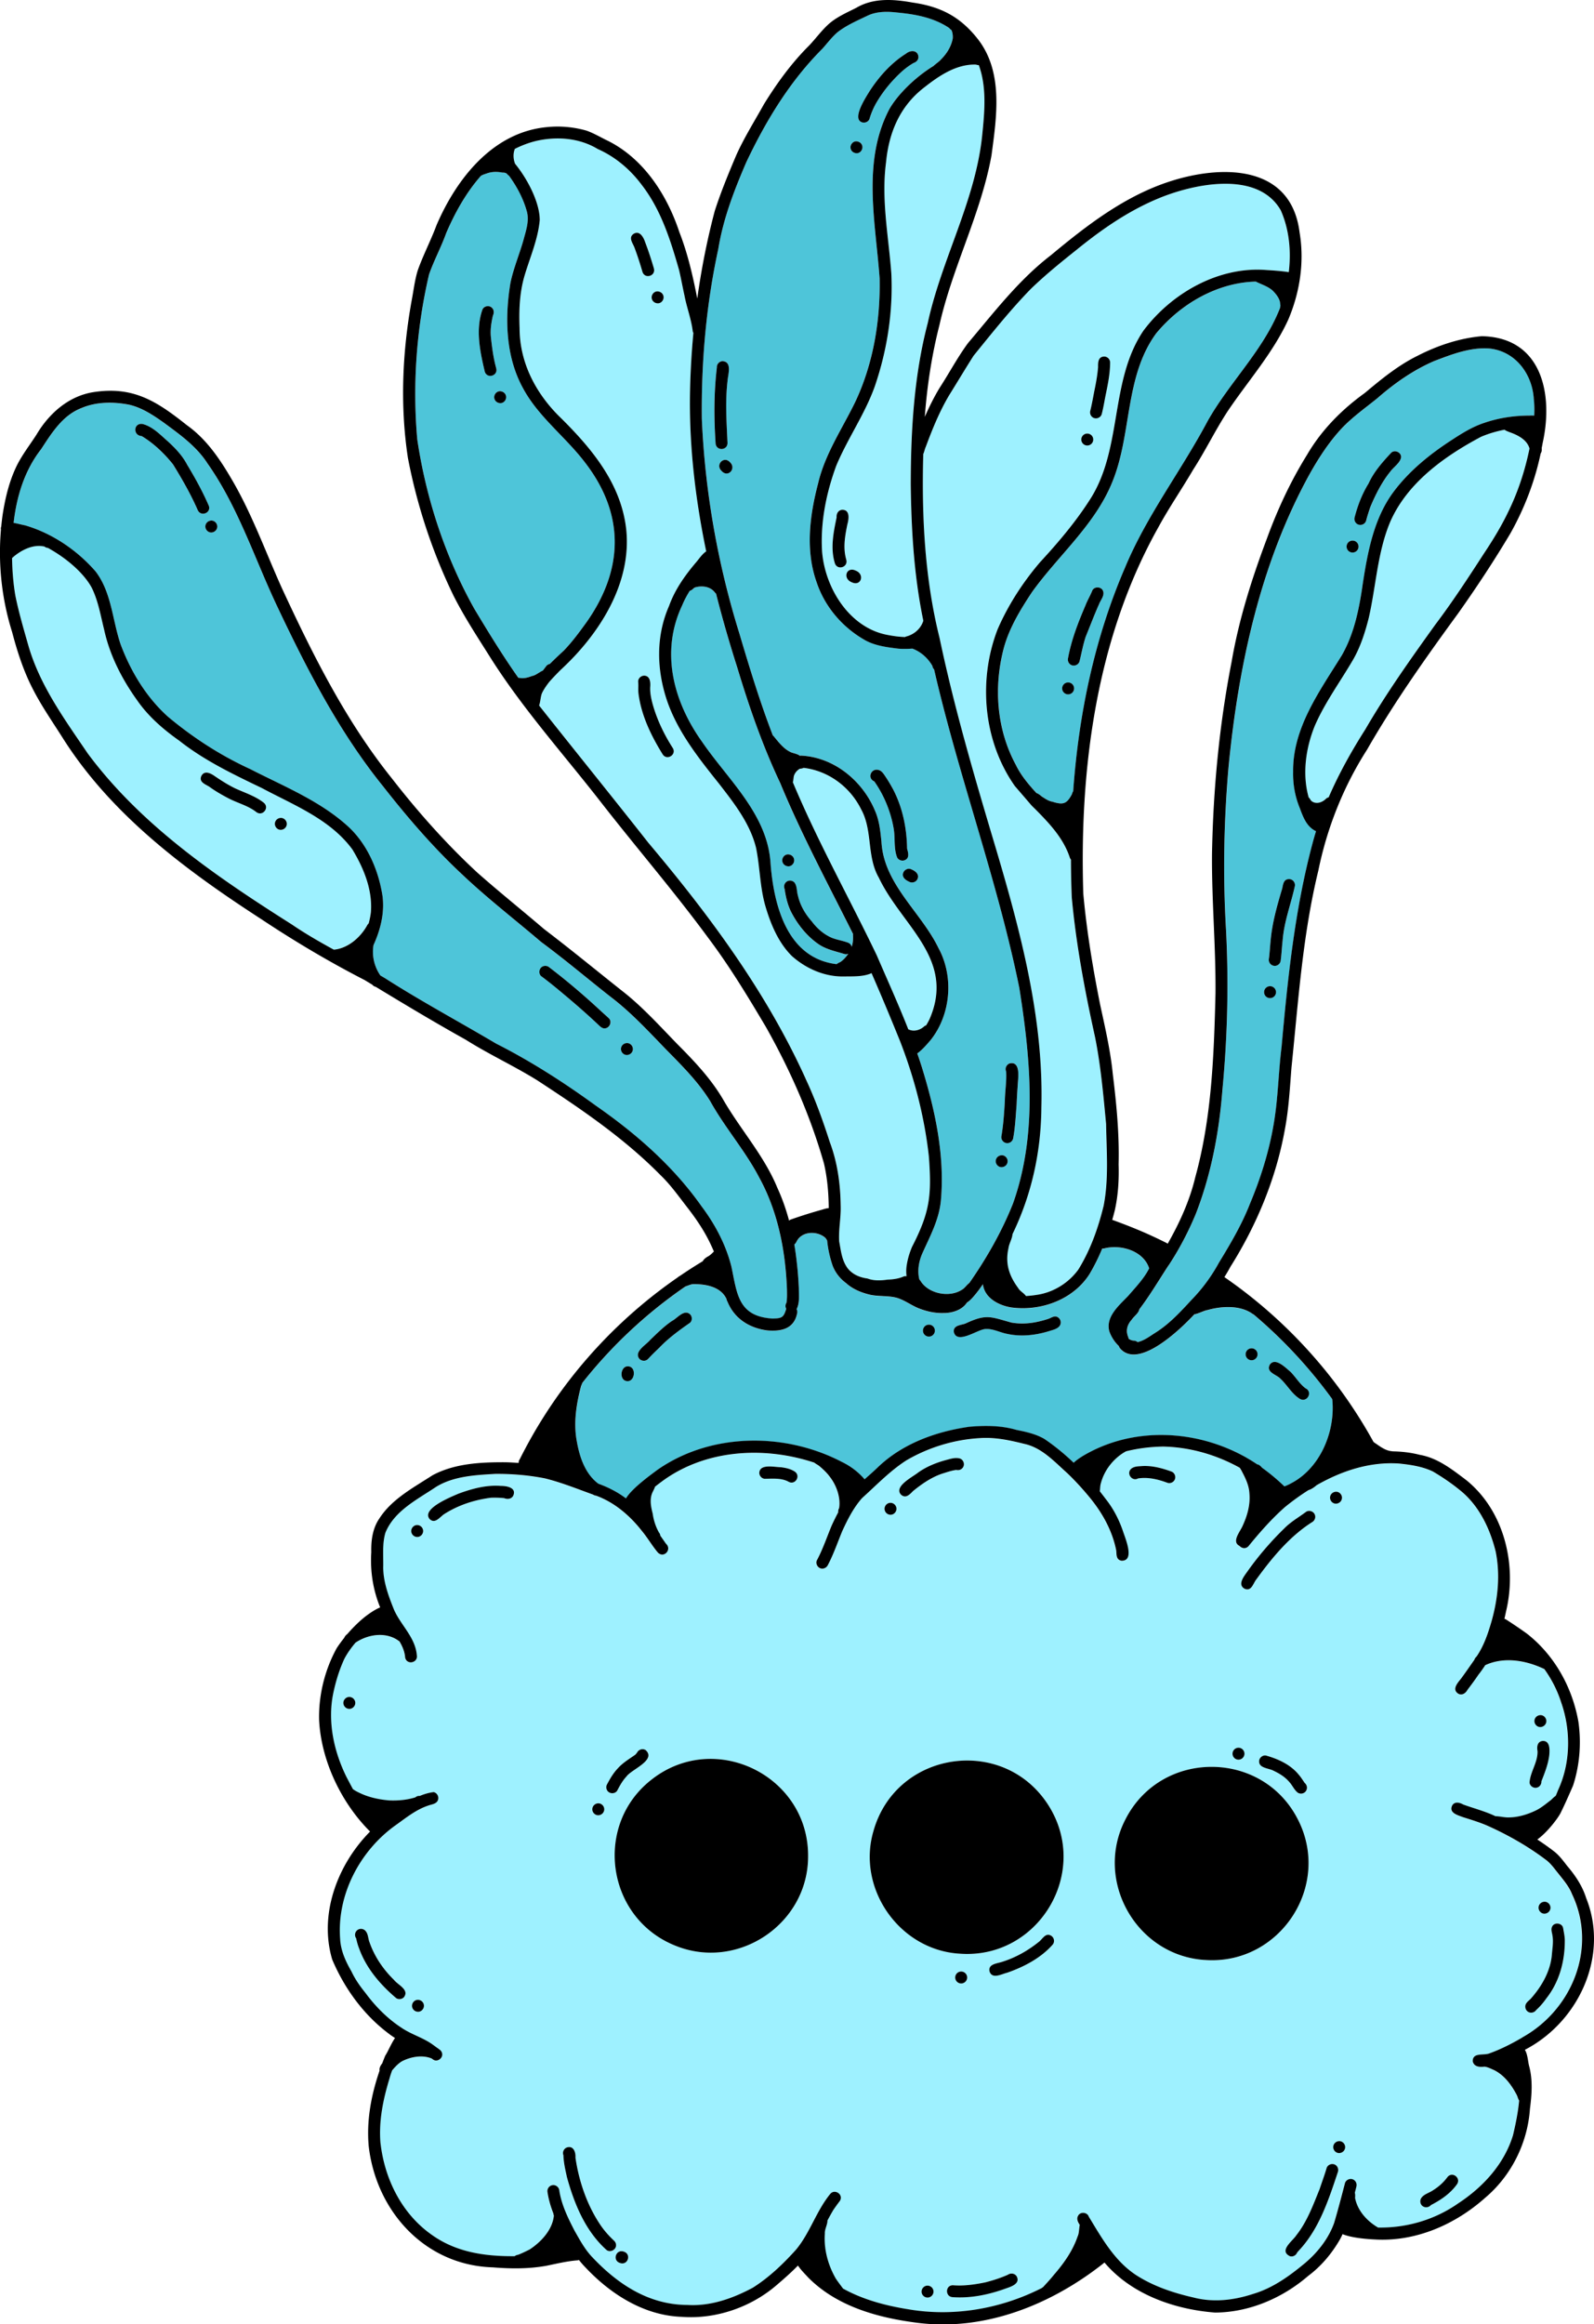 <svg xmlns="http://www.w3.org/2000/svg" width="223" height="325" fill="none"><g clip-path="url(#a)"><path fill="#9EF1FF" d="M129.15 63.723c-.226 8.528.208 17.206 2.286 25.488 2.111 10.046 5.027 19.887 7.964 29.72 3.451 11.66 6.613 23.632 6.279 35.892-.041 6.276-1.368 12.218-4.038 17.744-.054.679-.467 1.284-.563 1.964-.48 2.126.075 3.845 1.347 5.558.242.451.822.718 1.097 1.135.651-.038 1.265-.121 1.761-.205 2.211-.387 4.239-1.68 5.561-3.49 1.711-2.765 2.771-5.788 3.542-8.916.739-3.761.405-7.635.347-11.446-.376-4.037-.755-8.253-1.556-12.206-1.423-6.426-2.641-12.915-3.246-19.475a138.986 138.986 0 0 1-.113-5.291.679.679 0 0 1-.154-.255c-.901-2.752-2.9-4.841-4.89-6.847-.167-.159-.33-.321-.488-.484-.789-.921-1.544-1.797-2.324-2.702-4.422-6.289-5.161-14.791-2.407-21.906 1.473-3.394 3.517-6.543 5.912-9.358 2.599-2.811 5.098-5.75 7.142-8.999 4.435-7.11 2.624-16.439 7.36-23.419 3.942-5.254 10.542-9.007 17.226-8.461 1.035.062 2.069.138 3.096.292.346-2.927.075-5.93-1.114-8.632-3.225-5.667-12.258-3.711-17.214-1.639-4.168 1.743-7.802 4.262-11.285 7.089-2.245 1.789-4.419 3.54-6.459 5.513-2.866 2.936-5.428 6.168-8.018 9.349-1.16 1.818-2.266 3.678-3.409 5.509-1.356 2.273-2.349 4.729-3.271 7.202-.158.317-.221.721-.371 1.055 0 .075-.004.15-.004.225l.004-.004Zm23.376-6.28c.258-1.03.455-2.231.655-3.19.196-.968.359-1.935.438-2.919-.013-.646.008-1.46.851-1.484.455 0 .834.38.834.834 0 1.61-.346 3.186-.663 4.741-.159.822-.3 1.647-.505 2.46-.112.442-.601.701-1.026.58-.447-.121-.693-.584-.58-1.026l-.004.004Zm-.422 3.178c.455 0 .835.38.835.834 0 .455-.38.834-.835.834-.454 0-.834-.38-.834-.834 0-.455.38-.834.834-.834Z"/><path fill="#4EC5D9" d="M178.013 40.6c-.68-.58-1.544-.83-2.32-1.226-5.394.129-10.517 3.115-13.934 7.235-4.477 6.088-3.367 14.216-6.213 20.951-2.444 5.917-7.568 10.188-11.201 15.288-1.582 2.402-3.121 4.912-3.893 7.706-1.46 5.471-1.035 11.402 1.669 16.401.709 1.468 1.777 2.736 2.883 3.937.263.096.521.288.738.48.476.296.943.646 1.51.734 1.486.462 1.995.316 2.721-1.064.029-.146.091-.283.171-.404.767-10.734 2.974-21.368 7.247-31.255 3.016-7.268 7.864-13.553 11.544-20.471 3.07-5.479 7.876-9.987 10.163-15.892 0-.083.008-.167.037-.25-.012-.188-.037-.371-.067-.555-.141-.613-.604-1.18-1.055-1.614ZM149.43 97.096c-.454 0-.834-.38-.834-.834 0-.455.38-.834.834-.834.455 0 .835.38.835.834 0 .455-.38.834-.835.834Zm4.318-12.602c-.663 1.489-1.239 3.019-1.856 4.524-.372 1.118-.58 2.289-.864 3.436-.108.442-.601.701-1.026.58-.447-.121-.693-.584-.58-1.026.476-2.577 1.423-4.996 2.449-7.394.259-.675.642-1.305.914-1.977.242-.671 1.293-.663 1.535 0 .234.663-.355 1.264-.572 1.856Z"/><path fill="#9EF1FF" d="M123.951 22.723c-.684 5.184.355 10.329.739 15.484.254 5.354-.576 10.755-2.312 15.821-1.389 3.886-3.8 7.298-5.39 11.092-1.402 3.812-2.228 7.898-1.986 11.968.401 5.162 3.864 10.763 9.241 11.71.76.146 1.565.259 2.366.279.1-.054.209-.096.325-.113v-.008c1.027-.308 1.903-1.109 2.224-2.127 0-.013.008-.025.008-.042-1.301-6.255-1.685-12.698-1.756-19.074.008-7.573.451-15.187 2.378-22.539 1.936-8.957 6.721-17.172 7.627-26.363.329-3.215.634-6.647-.484-9.7-.126 0-.259-.025-.397-.075-2.699-.1-5.136 1.535-7.176 3.14-3.446 2.619-5.014 6.322-5.411 10.546h.004Zm-7.142 56.054c-.664-2.106-.2-4.337.238-6.439-.055-.509.242-1.03.792-1.055 1.118-.004.922 1.305.71 2.043-.338 1.668-.626 3.278-.155 4.917.317 1.047-1.21 1.564-1.581.534h-.004Zm2.361 2.648c-1.331-.517-.759-2.252.534-1.635 1.335.517.755 2.252-.534 1.635ZM211.235 60.458c-.238-.096-.538-.196-.759-.363-1.131.217-2.241.55-3.284.988-5.152 2.736-10.38 6.472-12.75 11.989-1.76 4.258-1.944 8.916-2.966 13.357-.505 1.998-1.139 3.982-2.165 5.784-1.798 3.09-3.939 5.988-5.365 9.249-1.285 3.128-1.794 6.793-.868 10.059.096.075.179.171.233.292.046.091.126.162.201.233.651.463 1.489.159 1.998-.367.117-.096.238-.154.359-.183 1.427-3.307 3.2-6.464 5.132-9.504 2.949-5.075 6.362-9.871 9.783-14.637 2.449-3.24 4.664-6.639 6.871-10.046 1.177-1.768 2.287-3.582 3.221-5.492 1.431-2.869 2.445-5.93 3.087-9.07l-.012-.063c-.376-1.201-1.619-1.822-2.72-2.214l.004-.013ZM36.643 110.186c-4.009-1.926-8.04-3.849-11.552-6.618-2.232-1.576-4.331-3.386-5.899-5.642-2.14-2.986-3.847-6.314-4.635-9.921-.496-1.981-.822-4.028-1.748-5.872-1.16-2.098-3.567-4.124-6.116-5.534-.159-.008-.321-.062-.48-.188-1.544-.35-3.142.442-4.306 1.409-.071.067-.146.138-.225.204.025 1.76.163 3.519.463 5.25.471 2.327 1.147 4.633 1.798 6.91 1.594 5.605 5.086 10.38 8.315 15.142 7.497 10.104 18.082 17.293 28.595 23.949 1.877 1.284 3.842 2.406 5.828 3.494h.108c1.952-.216 3.684-1.755 4.593-3.432a.936.936 0 0 1 .188-.225c.146-.538.259-1.084.321-1.634.23-3.099-1.014-6.11-2.591-8.72-3.096-4.22-8.177-6.193-12.654-8.582l-.004.008Zm-.78 3.361c-1.135-.888-2.545-1.234-3.805-1.876-.922-.471-1.94-1.055-2.749-1.652-.555-.367-1.498-.638-1.151-1.497.392-.792 1.156-.488 1.74-.104.951.655 1.919 1.28 2.954 1.789 1.377.642 2.845 1.084 4.055 2.035.843.696-.163 1.96-1.043 1.305Zm3.413 2.486c-.455 0-.826-.401-.818-.851.008-.459.396-.817.851-.817.455 0 .826.4.818.85-.008.459-.396.818-.851.818Z"/><path fill="#4EC5D9" d="M108.064 184.381c1.298-.042 1.544-.105 1.928-1.368-.146-.255-.13-.597.029-.838.108-.622.075-1.256.071-1.885-.213-5.401-1.248-10.83-3.868-15.609-1.965-3.774-4.806-6.997-6.875-10.713-1.669-2.681-3.913-4.921-6.116-7.16-2.482-2.573-4.919-5.213-7.772-7.385-3.263-2.556-6.417-5.238-9.754-7.698-3.634-3.103-7.426-6.03-10.906-9.308-4.105-3.811-7.802-8.102-11.244-12.502-6.058-7.502-10.518-16.13-14.631-24.808-3.25-6.789-5.532-14.095-9.9-20.3-1.535-2.398-3.893-4.049-6.07-5.667-1.489-1.063-3.046-2.102-4.848-2.531-2.22-.446-4.623-.438-6.729.463-2.654 1.022-4.155 3.499-5.645 5.767-2.316 2.969-3.409 6.589-3.83 10.284.601.096 1.21.279 1.577.338 3.809 1.109 7.301 3.474 9.892 6.455 2.253 2.944 2.341 6.814 3.509 10.217 1.414 3.774 3.584 7.36 6.592 10.071 3.513 2.948 7.376 5.442 11.548 7.352 4.739 2.435 9.85 4.47 13.805 8.136 2.616 2.481 4.122 6.03 4.677 9.549.33 2.381-.271 4.754-1.252 6.923-.246 1.476.104 3.006.96 4.245.242.142.484.279.722.425 5.04 3.219 10.334 6.059 15.474 9.103 4.902 2.477 9.512 5.451 13.951 8.674 5.615 3.903 10.843 8.461 14.79 14.083 1.899 2.523 3.405 5.371 4.181 8.444.801 3.774.917 6.952 5.74 7.252l-.004-.008ZM27.648 71.309c-.968-2.214-2.178-4.32-3.446-6.376-1.222-1.522-2.704-2.948-4.385-3.953-1.281-.096-1.126-1.918.159-1.681 1.377.367 2.42 1.472 3.463 2.385 1.06.963 2.074 2.027 2.733 3.29 1.114 1.847 2.174 3.753 3.029 5.738.371 1.018-1.118 1.618-1.556.601l.004-.004Zm1.903 3.148c-.455 0-.826-.4-.818-.851.008-.459.396-.817.851-.817.455 0 .826.4.818.851-.008.459-.396.817-.851.817Zm55.013 69.336c-.313.029-.655-.304-.826-.48-1.573-1.484-3.196-2.902-4.856-4.286-1.014-.855-2.036-1.698-3.104-2.486-.371-.262-.401-.834-.129-1.172.28-.358.822-.408 1.172-.129 2.503 1.902 4.969 4.008 7.259 6.139.367.333.743.667 1.106 1.009.521.492.088 1.451-.618 1.409l-.004-.004Zm3.137 3.724c-.455 0-.826-.4-.818-.851.008-.458.396-.817.851-.817.455 0 .826.4.818.851-.008.458-.396.817-.851.817Z"/><path fill="#9EF1FF" d="M127.06 143.935c.071.033.146.054.217.083.684.25 1.481-.004 1.998-.488.083-.071.184-.121.284-.15.167-.279.325-.567.471-.863 3.68-8.419-3.897-13.04-7.088-19.779-1.719-2.952-.839-6.593-2.47-9.549-1.56-3.174-4.606-5.405-8.052-5.813-.159.075-.338.116-.526.116-.417.242-.726.609-.855 1.08-.033.255-.063.555-.129.83 3.471 8.295 7.86 16.105 11.74 24.199 1.481 3.432 3.033 6.856 4.405 10.338l.005-.004Z"/><path fill="#4EC5D9" d="M76.365 93.218c.146-.229.346-.346.551-.375.642-.638 1.306-1.259 1.969-1.877 1.177-1.222 2.182-2.598 3.179-3.97 5.236-7.427 5.353-15.162-.267-22.389-2.733-3.574-6.492-6.33-8.64-10.35-2.424-4.42-2.553-9.796-1.748-14.67.43-2.114 1.36-4.262 1.903-6.301.338-1.218.747-2.494.388-3.757-.496-1.793-1.385-3.445-2.478-4.946a.855.855 0 0 1-.154-.121c-.037-.033-.071-.071-.104-.108 0 0-.004 0-.004-.008-.179-.2-.43-.217-.68-.213-.722-.142-1.477-.134-2.157.113-.292.1-.609.175-.86.363-2.057 2.323-3.63 5.158-4.831 7.965-.701 1.972-1.706 3.816-2.403 5.788-1.765 7.544-2.336 15.454-1.648 23.102 1.231 8.261 3.905 16.401 7.981 23.669 1.961 3.265 3.955 6.522 6.15 9.637.079.004.159.013.238.025.576.1 1.16-.071 1.698-.279.496-.067 1.01-.538 1.506-.755.142-.179.28-.363.417-.546l-.004.004Zm-8.54-41.246c-.672-2.819-1.323-5.905-.321-8.716.225-.484.918-.609 1.302-.242.317.279.33.726.159 1.088-.225.972-.388 1.981-.292 2.978.154 1.48.346 2.961.747 4.395.296 1.051-1.248 1.535-1.594.492v.004Zm2.182 4.395c-.455 0-.851-.329-.872-.796-.017-.438.342-.872.797-.872.455 0 .851.329.872.796.017.438-.342.872-.797.872ZM103.437 88.569c1.419 4.8 2.883 9.595 4.681 14.261.046.034.092.075.134.121.713.868 1.423 1.822 2.487 2.265.371.129.863.216 1.168.458.05-.008.1-.012.146-.025 4.601.221 8.577 3.482 10.334 7.648.626 1.38.776 2.915.926 4.387.321 5.947 5.532 9.816 7.981 14.879 2.186 4.007 1.732 9.358-1.143 12.911-.359.404-1.097 1.309-1.827 1.814.225.646.442 1.296.651 1.951 1.848 5.993 3.22 12.294 2.657 18.59-.242 2.719-1.539 5.055-2.632 7.498-.472 1.13-.685 2.423-.376 3.591.042.033.079.071.117.116 1.068 1.86 4.084 2.469 5.853 1.285.376-.209.647-.667.993-.913l.063-.075c2.403-3.449 4.506-7.144 6.066-11.051 3.459-9.679 2.466-20.183.889-30.137-3.063-15.075-8.482-29.558-11.924-44.545-.129-.134-.221-.304-.242-.492-.626-1.093-1.615-1.977-2.795-2.419-.655.046-1.315.054-1.97.008-1.664-.208-3.441-.425-4.893-1.326-3.029-1.772-5.424-4.616-6.534-7.957-1.594-4.449-.98-9.333.2-13.807.964-4.116 3.376-7.648 5.199-11.405 2.532-5.359 3.525-11.389 3.413-17.285-.564-7.848-2.495-16.347 1.368-23.678 1.131-1.972 3.525-4.395 6.179-6.026.334-.321.784-.601.997-.867.83-.809 1.481-1.839 1.69-2.99.02-.388-.021-.817-.196-1.168-.126-.067-.222-.159-.297-.271-2.015-1.351-4.368-1.889-7.272-2.168-1.414-.159-2.899-.179-4.201.459-1.422.684-2.899 1.314-4.151 2.289-.784.675-1.414 1.505-2.094 2.281-4.577 4.566-7.927 10.096-10.677 15.901-1.702 3.953-3.216 7.861-3.913 12.102-1.702 7.836-2.386 15.755-2.307 23.732.442 10.221 2.228 20.308 5.252 30.05v.008Zm36.664 70.299c.28-1.614.38-3.257.48-4.892.017-1.388.267-2.777.18-4.166-.201-.425.045-.95.471-1.113 1.427-.354 1.264 1.589 1.189 2.485-.079 1.076-.15 2.148-.188 3.224-.129 1.585-.196 3.173-.484 4.737-.079.45-.517.763-.959.684-.442-.075-.768-.513-.684-.959h-.005Zm.067 2.66c.455 0 .818.422.805.864-.016.467-.409.804-.863.804-.455 0-.818-.421-.805-.863.016-.467.408-.805.863-.805Zm-12.679-39.978c.597.233 1.223.755.818 1.443-.238.392-.763.504-1.147.275-.518-.225-1.06-.676-.772-1.297.179-.4.697-.626 1.101-.421Zm-4.547-13.874c.304.079.513.321.696.563.489.696.931 1.426 1.331 2.177 1.323 2.56 1.89 5.396 1.932 8.256.167.572.376 1.339-.35 1.61-.409.159-.939-.05-1.077-.484-.442-1.23-.233-2.552-.43-3.824-.383-2.377-1.347-4.77-2.728-6.709-1.051-.442-.442-1.919.626-1.585v-.004Zm-1.294-94.92c1.34-2.056 3.029-3.966 5.12-5.271.6-.5 1.618-.513 1.723.429.029.446-.301.763-.689.892-.73.421-1.393.938-1.994 1.526-1.268 1.214-2.324 2.531-3.2 4.028-.409.701-.722 1.451-.955 2.227-.134.434-.651.651-1.064.505-1.448-.492.58-3.528 1.064-4.333l-.005-.004Zm-1.877 7.002c.455 0 .855.313.88.784.025.434-.329.88-.784.88s-.855-.313-.88-.784c-.025-.434.329-.88.784-.88ZM100.938 65.829c-.884-.83.297-2.114 1.148-1.238 1.018.897-.259 2.294-1.148 1.238Zm-.655-14.454c-.025-.455.334-.855.785-.88 1.393.071.767 1.86.713 2.748-.342 2.902-.133 5.78-.008 8.661.042 1.088-1.569 1.188-1.665.096-.238-3.57-.242-7.098.175-10.625Z"/><path fill="#9EF1FF" d="M117.614 168.534c.067 1.677-.317 3.395-.208 5.054.254 1.356.367 2.586 1.138 3.691.226.313.501.563.802.767.029.017.054.038.083.059.572.366 1.243.575 1.932.667.909.342 1.873.296 2.82.158.768-.029 1.535-.125 2.244-.442.134-.05.272-.054.405-.029a5.67 5.67 0 0 1-.021-1.214c.113-.992.392-1.951.776-2.873 2.512-4.895 2.771-7.193 2.37-12.631-.605-5.546-2.028-11.03-4.055-16.213-1.281-3.153-2.604-6.339-3.972-9.462-.033.021-.063.042-.096.058-1.197.48-2.545.388-3.813.417-2.67.038-5.24-1.092-7.222-2.848-1.932-1.906-3.016-4.57-3.759-7.143-.73-2.611-.722-5.342-1.26-7.986-.843-3.424-3.066-6.247-5.186-8.982-2.808-3.524-5.686-7.131-7.209-11.431-1.514-4.37-1.661-9.137.221-13.415.826-2.314 2.261-4.329 3.847-6.18.338-.405.839-1.134 1.352-1.455-1.531-7.381-2.416-14.879-2.261-22.427.063-2.711.217-5.417.467-8.115-.042-.075-.075-.154-.092-.246-.204-1.714-.839-3.303-1.156-4.996-.267-1.188-.476-2.385-.759-3.57-1.189-4.153-2.516-8.407-5.198-11.864-1.606-2.164-3.705-3.945-6.175-5.042-2.562-1.551-5.712-1.793-8.594-1.134a13.372 13.372 0 0 0-3.016 1.122 1.388 1.388 0 0 1-.05.175c-.188.588-.138 1.297.096 1.897 1.819 2.239 3.45 5.479 3.45 7.873-.246 2.715-1.385 5.258-2.149 7.856-.688 2.41-.763 4.783-.672 7.252.008 4.691 2.136 8.882 5.382 12.177 4.502 4.404 8.778 9.383 9.529 15.884.843 7.636-3.805 14.82-9.229 19.791-.526.534-1.047 1.072-1.539 1.631-.363.471-.714.951-.976 1.493-.23.463-.234 1.238-.434 1.797 5.082 6.414 10.23 12.773 15.29 19.199 8.519 10.108 16.484 20.838 21.97 32.927 1.36 2.886 2.441 5.884 3.413 8.92 1.068 2.819 1.481 5.834 1.522 8.841l-.008-.009ZM92.836 41.542c.017.438-.342.872-.797.872-.455 0-.851-.329-.872-.796-.017-.438.342-.872.797-.872.455 0 .851.329.872.796Zm-4.18-8.857c.843-.5 1.373.492 1.598 1.168.459 1.205.859 2.439 1.226 3.674.296 1.051-1.243 1.535-1.594.492-.325-1.122-.688-2.235-1.093-3.332-.217-.663-.955-1.455-.134-2.002h-.004Zm4.055 72.797c-1.627-2.614-3.025-5.496-3.396-8.582-.046-.517.021-1.034-.033-1.551-.046-.455.363-.851.797-.872.88-.025.939.947.884 1.61-.025.701.096 1.389.263 2.068.597 2.281 1.627 4.453 2.895 6.434.572.922-.809 1.81-1.41.892Z"/><path fill="#4EC5D9" d="M109.128 109.461c-2.461-5.205-4.339-10.63-5.999-16.134-1.085-3.399-2.082-6.839-2.962-10.309a1.007 1.007 0 0 1-.205-.229l.033.054c-.651-.855-1.832-.98-2.795-.688-.15.079-.267.217-.405.317-.092.075-.196.121-.304.146-.405.65-.772 1.326-1.068 2.043-3.083 6.514-1.222 13.469 2.804 19.095 3.65 5.329 9.128 10.096 9.562 16.943.492 6.464 2.587 13.328 9.237 14.124.159-.121.346-.221.534-.3.417-.284.818-.726 1.11-1.159-.171.079-.38.1-.614.02-1.264-.387-2.574-.646-3.671-1.438-1.598-1.13-2.891-2.782-3.763-4.525-.467-.976-.709-2.035-.86-3.098-.15-.334-.07-.742.217-.988.351-.292.881-.247 1.177.1.371.521.284 1.221.467 1.814.305 1.347 1.01 2.556 1.923 3.582.743.996 1.703 1.839 2.837 2.318.722.288 1.502.392 2.228.663.313.121.476.346.53.592.167-.508.209-1.025.175-1.58-.008-.071 0-.138.013-.209-3.496-7.001-7.214-13.907-10.205-21.146l.004-.008Zm1.181 11.668c-.455 0-.851-.33-.872-.797-.017-.438.342-.872.797-.872s.851.33.872.797c.017.438-.342.872-.797.872ZM83.704 207.479c.697.258 1.381.542 2.032.896.655.338 1.264.726 1.84 1.159.851-1.451 3.713-3.465 4.347-3.953 7.468-5.25 17.835-5.308 25.816-1.163 1.231.588 2.332 1.413 3.217 2.448.597-.53 1.197-1.051 1.773-1.602 3.455-3.365 8.161-5.071 12.867-5.742 2.207-.192 4.464-.192 6.604.438 1.348.271 2.708.563 3.909 1.263 1.456.98 2.82 2.106 4.101 3.328.392-.388.927-.721 1.269-.938 6.95-4.153 15.77-3.736 22.721.129.071.029.137.067.2.117.509.288 1.005.596 1.489.922a.732.732 0 0 1 .209.054c.188.112.342.262.48.429.158.117.321.23.479.351.927.683 1.799 1.447 2.633 2.243.263-.104.521-.208.78-.35 4.164-2.069 6.329-7.21 5.929-11.668a1.325 1.325 0 0 1-.025-.192 66.18 66.18 0 0 0-11.006-11.843c-.046-.021-.096-.042-.142-.071-1.719-1.243-4.322-1.097-6.275-.538-.534.084-1.251.505-1.865.605-2.249 2.414-7.943 7.748-10.434 4.704-.05-.092-.096-.192-.142-.288-.601-.563-1.06-1.314-1.314-2.035-.559-2.039 1.389-3.649 2.653-4.975 1.027-1.197 2.199-2.406 2.921-3.832-.785-2.431-3.897-3.37-6.221-2.807-.112.038-.229.042-.346.029-.517 1.235-1.101 2.432-1.777 3.57-2.274 3.595-6.809 5.225-10.931 4.671-1.744-.271-3.742-1.302-3.98-3.232v-.025c-.426.625-.876 1.234-1.377 1.801-.254.288-.547.567-.872.784-.68 1.047-2.107 1.472-3.308 1.456-1.194.033-2.37-.242-3.472-.68-1.03-.426-1.931-1.122-3.008-1.447-1.222-.334-2.515-.167-3.75-.434-.947-.225-1.844-.55-2.645-1.076-.242-.162-.476-.329-.685-.529-.884-.63-1.585-1.535-1.94-2.544-.358-1.08-.617-2.21-.73-3.345v-.058c-.104-.217-.237-.417-.442-.55-1.164-.851-3.125-.734-3.83.638-.079.179-.192.333-.325.45.15.884.267 1.776.363 2.669.129 1.155.208 2.314.267 3.474 0 .967.137 1.993-.313 2.889.1.192.129.422.058.643-.459 2.131-2.228 2.489-4.143 2.331-2.62-.338-4.664-1.723-5.598-4.054a.911.911 0 0 1-.13-.354c-.813-1.752-3.016-2.102-4.748-2.06-.305.042-.659.208-.997.321-5.465 3.753-10.309 8.286-14.41 13.465-.05.129-.108.255-.15.384-.68 2.544-1.122 5.233-.622 7.831.384 2.21 1.164 4.546 3.004 5.918l-.008-.025Zm93.925-16.643c.747-1.122 2.224.408 2.891.967.743.734 1.269 1.677 2.107 2.31 1.076.501.259 2.056-.776 1.489-1.151-.705-1.773-1.968-2.762-2.852-.563-.567-1.994-.863-1.464-1.91l.004-.004Zm-2.532-2.306c.454 0 .834.379.834.834 0 .454-.38.834-.834.834-.455 0-.835-.38-.835-.834 0-.455.38-.834.835-.834Zm-40.052-3.461c2.95-1.372 3.471-.96 6.442-.142 1.798.317 3.525.029 5.227-.538.442-.179.901-.526 1.36-.146.359.279.43.813.15 1.172-.296.383-.851.521-1.293.654-1.927.622-4.005.88-5.999.442-1.064-.191-2.099-.804-3.2-.671-1.081.138-3.876 2.152-4.293.396-.105-.942.968-.942 1.606-1.172v.005Zm-5.09.154c.455 0 .834.379.834.834 0 .454-.379.834-.834.834-.455 0-.834-.38-.834-.834 0-.455.379-.834.834-.834Zm-38.979 2.122c.968-.925 1.919-1.889 3.037-2.639.751-.376 1.694-1.697 2.537-.93.309.317.325.871-.008 1.18-1.523 1.067-3.029 2.152-4.314 3.507-.538.509-1.068 1.022-1.569 1.568-.304.338-.872.3-1.181-.008-.851-1.018.939-1.965 1.502-2.673l-.004-.005Zm-3.029 3.712c1.135.137.872 2.21-.263 2.056-1.135-.138-.876-2.21.263-2.056Z"/><path fill="#4EC5D9" d="M158.333 184.531c-.505.558-.763 1.217-.638 1.918.021.075.037.154.054.233.029.088.058.18.1.271.025.08.038.15.046.226.221.166.467.275.751.279.217.017.388.092.513.204.897-.2 1.669-.792 2.441-1.28 2.011-1.259 3.546-2.94 5.111-4.633 1.522-1.564 2.799-3.307 3.842-5.221 1.615-2.644 3.208-5.346 4.335-8.236 1.781-4.253 3.091-8.69 3.621-13.277.338-2.861.438-5.743.789-8.599.859-9.558 1.84-19.128 4.318-28.432.154-.592.325-1.18.505-1.76-.076-.029-.151-.066-.222-.12l.046.033c-1.197-.659-1.656-1.964-2.107-3.174-.659-1.605-.959-3.323-.922-5.054-.066-6.142 3.73-11.28 6.809-16.271 1.757-3.069 2.449-6.589 2.941-10.054.689-4.437 1.548-9.091 4.277-12.777 2.186-2.948 5.081-5.284 8.148-7.273 1.439-.943 2.92-1.868 4.568-2.406 2.024-.701 4.164-1.013 6.3-1.018.204-.013.442-.013.684.004.042-.78.029-1.564-.058-2.339-.217-3.486-2.553-6.643-6.175-7.039-2.67-.208-5.298.817-7.756 1.747-2.916 1.264-5.523 3.086-7.91 5.163-1.76 1.43-3.475 2.615-5.01 4.233-1.774 1.885-3.246 4.158-4.498 6.389-6.9 12.514-9.946 26.722-11.335 40.787-.676 7.59-.822 15.213-.38 22.815.405 7.54.209 15.1-.505 22.614-.459 5.889-1.581 11.785-3.734 17.294-1.039 2.489-2.286 4.887-3.776 7.139-1.351 2.06-2.607 4.203-4.101 6.163-.079.534-.759.989-1.064 1.452h-.008Zm31.186-112.188c.43-1.668 1.039-3.273 1.953-4.737.738-1.631 1.915-2.961 3.129-4.258.48-.534 1.452-.121 1.422.588-.129.805-1.072 1.372-1.531 2.031-1.164 1.43-2.082 3.257-2.778 4.933-.213.625-.418 1.247-.58 1.885-.113.442-.601.701-1.027.584-.442-.121-.696-.588-.579-1.026h-.009Zm-.296 3.248c.455 0 .834.38.834.834 0 .455-.379.834-.834.834-.455 0-.834-.38-.834-.834 0-.455.379-.834.834-.834Zm-11.711 58.515c.113-.826.154-1.652.238-2.481.213-2.527.901-4.967 1.631-7.386.134-.638.205-1.388 1.064-1.313.455.058.772.488.713.938-.559 2.552-1.522 5.017-1.718 7.648-.109.942-.147 1.885-.276 2.823-.058.455-.496.776-.939.713-.45-.058-.776-.488-.713-.938v-.004Zm.167 3.79c.455 0 .834.38.834.834 0 .455-.379.834-.834.834-.455 0-.835-.379-.835-.834 0-.454.38-.834.835-.834Z"/><path fill="#9EF1FF" d="M217.868 261.836c-.513-.643-.997-1.326-1.677-1.806-2.466-1.864-5.353-3.499-8.173-4.75-1.093-.471-2.232-.813-3.363-1.172-.705-.275-1.977-.571-1.539-1.584.321-.642 1.051-.484 1.569-.184 1.497.547 3.058.939 4.501 1.631.538.012 1.085.142 1.623.171 1.435.042 2.85-.388 4.126-1.018.751-.379 1.39-.938 2.057-1.438.18-.184.396-.397.634-.563.117-.263.226-.526.326-.793 1.764-3.803 1.815-8.323.442-12.251-.555-1.723-1.356-3.278-2.361-4.679-2.55-1.222-5.629-1.768-8.265-.546l-.004.004c-.292.446-.597.888-.935 1.309-.496.734-1.022 1.451-1.56 2.152-.251.475-.789.826-1.298.513-.909-.605-.05-1.518.413-2.102.639-.863 1.248-1.751 1.861-2.631.046-.155.142-.305.3-.442 1.022-1.497 1.602-3.215 2.103-4.938.889-3.173 1.231-6.497.576-9.745-.76-3.069-2.17-6.097-4.564-8.224-1.323-1.126-2.737-2.101-4.227-2.977-1.46-.701-3.108-.942-4.71-1.109-4.068-.284-8.019 1.009-11.548 3.027-.384.33-.772.584-1.131.684-1.147.726-2.249 1.522-3.283 2.36-1.865 1.643-3.513 3.52-5.082 5.438-.388.48-.976.363-1.289.009-1.176-.58.104-2.01.442-2.832.643-1.409 1.077-2.923.939-4.47-.046-1.13-.538-2.135-1.051-3.115-.092-.188-.196-.355-.305-.513-3.275-1.818-6.959-2.886-10.726-2.961-1.752.025-3.496.242-5.182.663-1.681.917-3.02 2.581-3.509 4.441-.116.325-.104.767-.158 1.151.275.346.546.696.809 1.051 1.081 1.355 1.878 2.898 2.437 4.537.325 1.009 1.698 4.166-.213 4.12-.772-.142-.676-.859-.734-1.43-.547-2.773-1.944-5.271-3.73-7.436-.981-1.196-2.032-2.335-3.096-3.356-1.806-1.61-3.554-3.57-6.008-4.112-2.052-.509-4.113-.968-6.245-.813-3.605.212-7.168 1.292-10.263 3.102-2.299 1.464-4.202 3.47-6.217 5.288-1.193 1.347-2.023 2.986-2.77 4.612-.659 1.593-1.214 3.232-2.019 4.758-.209.409-.689.609-1.106.417-.396-.179-.626-.701-.417-1.105.826-1.547 1.377-3.211 2.053-4.825.288-.625.592-1.251.922-1.864-.017-.2.025-.413.129-.596.238-1.506-.38-3.207-1.314-4.391-.43-.588-.976-1.08-1.531-1.552-.213-.133-.447-.266-.639-.417-6.979-2.31-15.102-1.859-21.156 2.519-.367.267-.743.555-1.114.847-.071.221-.188.45-.292.663-.509.967-.3 2.085-.038 3.094.129.922.417 1.831.876 2.644.121.137.179.292.192.446.267.375.534.751.793 1.13.868.784-.263 2.081-1.131 1.243-.797-.947-1.414-2.035-2.207-2.99-1.665-2.148-3.842-4.028-6.408-4.963-.008 0-.013-.004-.021-.008-.167-.017-.317-.079-.455-.163-2.224-.8-4.422-1.688-6.721-2.26-2.311-.45-4.598-.638-6.926-.625-2.82.162-5.87.313-8.323 1.835-2.612 1.751-5.816 3.323-7.059 6.392-.471 1.572-.271 3.266-.309 4.888.025 2.06.768 4.015 1.523 5.905.964 2.168 2.975 3.844 3.179 6.321.204 1.068-1.373 1.431-1.631.363-.062-.855-.384-1.597-.801-2.293-.008 0-.017 0-.025-.005-1.761-1.376-4.339-1.021-6.125.196-.588.693-1.114 1.431-1.544 2.231-.726 1.556-1.227 3.207-1.573 4.884-.809 3.957.1 8.102 1.857 11.659.296.559.592 1.13.901 1.697.255.192.551.359.834.484 1.289.659 2.779.972 4.205 1.097 1.248.058 2.507-.054 3.692-.421.196-.171.413-.221.618-.2.626-.263 1.272-.455 1.952-.538.58.141.847.854.476 1.334-.313.375-.851.396-1.285.567-1.665.559-3.033 1.672-4.443 2.677-5.056 3.57-8.327 9.779-7.831 15.997.092 1.639.78 3.115 1.585 4.512.505 1.084 1.189 2.056 1.94 2.977 1.381 1.868 3.021 3.549 4.969 4.829 1.252.872 2.637 1.289 3.926 2.064.392.234.755.513 1.127.784.092.055.175.117.246.18.204.129.388.296.451.542.217.68-.617 1.347-1.222.946-.067-.054-.142-.1-.213-.154-.008-.004-.013-.008-.021-.012-1.302-.526-2.887-.242-4.114.379-.555.321-.985.801-1.402 1.285a12.448 12.448 0 0 0-.359 1.1c-.884 2.89-1.514 5.897-1.285 8.929.547 5.129 2.987 10.066 7.272 13.027 3.446 2.427 7.455 2.952 11.507 2.927.142-.104.313-.175.492-.2.547-.208 1.076-.475 1.602-.734 1.61-1.059 3.2-2.748 3.396-4.741a1.42 1.42 0 0 1-.075-.313c-.371-.951-.659-1.939-.814-2.948-.092-.459.217-.918.68-.993.446-.075.884.238.96.684.296 2.027 1.21 3.878 2.14 5.68.718 1.259 1.419 2.56 2.411 3.628 3.592 3.832 7.952 6.735 13.367 6.755 3.254.196 6.354-.913 9.162-2.41 2.286-1.434 4.272-3.348 6.07-5.35 1.936-2.34 2.812-5.354 4.723-7.715.643-.863 1.99.059 1.36.968-.308.4-.605.809-.888 1.23-.284.479-.555.972-.822 1.464.016.567-.405 1.259-.363 1.826-.159 2.206.442 4.395 1.527 6.293.317.483.671.942 1.018 1.405 2.816 1.564 5.966 2.39 9.141 2.898 6.137 1.047 12.541 0 18.123-2.706.184-.088.363-.179.542-.267.059-.054.121-.1.188-.142.509-.554 1.018-1.105 1.49-1.689 1.389-1.597 2.653-3.39 3.333-5.392.217-.425.184-1.08.296-1.605-.254-.384-.496-.842-.229-1.284.317-.597 1.293-.497 1.493.133 1.815 2.982 3.576 6.138 6.551 8.123 2.44 1.593 5.26 2.536 8.089 3.178 2.762.717 5.599.392 8.286-.48 2.762-.804 5.102-2.485 7.293-4.303 1.789-1.501 3.308-3.428 4.105-5.638.546-1.831 1.03-3.691 1.51-5.542.109-.442.601-.701 1.026-.58.447.125.689.588.58 1.026-.071.288-.146.58-.221.867.063.226.059.488.034.73.358 1.797 1.677 3.24 3.216 4.141 3.972.071 7.935-1.084 11.206-3.378 3.48-2.281 6.446-5.496 7.673-9.528.371-1.577.709-3.211.859-4.85-.15-.221-.204-.509-.321-.755-.743-1.418-1.719-2.769-3.179-3.503-.447-.187-.88-.434-1.36-.484-.851.109-1.49-.066-1.636-.754-.012-1.289 1.565-.768 2.366-1.114 1.585-.567 3.108-1.355 4.56-2.197 7.034-3.912 10.497-12.602 6.955-20.029-.455-1.155-1.285-2.073-2.04-3.04l.016-.025Zm-2.344-22.023c.454 0 .821.409.813.855-.012.463-.4.813-.855.813-.455 0-.822-.408-.814-.854.013-.463.401-.814.856-.814Zm-.43 5.025c-.109-.596-.038-1.326.701-1.413 1.093-.063 1.005 1.292.934 2.047-.162 1.247-.63 2.427-1.089 3.586.017.451-.275.864-.746.91-.434.045-.893-.292-.918-.743.108-1.501 1.168-2.835 1.114-4.391l.004.004Zm-166.21-5.892c-.455 0-.839-.367-.843-.826-.008-.45.371-.842.826-.842.455 0 .839.367.843.826.008.45-.371.842-.826.842Zm7.626 40.321c-.3.321-.859.362-1.181.037-2.186-1.872-4.105-4.132-5.09-6.872-.184-.459-.305-.926-.409-1.405-.255-.347-.188-.86.146-1.135.371-.3.884-.229 1.177.117.38.438.334 1.072.555 1.589.697 2.01 1.919 3.795 3.442 5.271.546.688 2.165 1.359 1.364 2.398h-.004Zm1.982 2.03c-.455 0-.843-.358-.851-.817-.008-.446.363-.851.818-.851.455 0 .843.359.851.818.008.446-.363.85-.818.85Zm-.108-66.383c-.455 0-.839-.367-.843-.826-.008-.45.371-.842.826-.842.455 0 .839.367.843.825.008.451-.371.843-.826.843Zm13.417-5.755c-.267.455-.809.5-1.26.321-.605-.067-1.218-.075-1.823-.062-2.332.296-4.56 1.025-6.525 2.268-.626.384-1.293 1.456-2.065.73-1.243-1.439 3.004-3.115 4.001-3.553 1.894-.701 3.913-1.251 5.949-1.093.83 0 2.257.238 1.727 1.389h-.004Zm37.436-4.003c.688.092 1.36.229 1.948.609.884.596.067 1.943-.864 1.422-.972-.547-2.173-.426-3.254-.417-.455.02-.838-.38-.843-.826.05-1.309 2.136-.797 3.013-.792v.004Zm-24.29 44.315c.421-.796.872-1.563 1.502-2.222.688-.763 1.569-1.289 2.403-1.873.129-.112.238-.25.326-.396.246-.384.755-.517 1.147-.275 1.565 1.414-2.007 2.715-2.687 3.707-.534.567-.909 1.247-1.268 1.931-.213.4-.776.5-1.147.275-.388-.229-.505-.763-.275-1.147Zm-1.231 2.686c.455 0 .826.396.822.846-.008.459-.392.822-.847.822-.455 0-.826-.396-.822-.847.008-.458.392-.821.847-.821Zm1.068 62.384c-2.908-2.643-4.435-6.384-5.461-10.1-.221-1.013-.463-2.035-.496-3.077-.159-.409.029-.888.434-1.068.964-.358 1.306.651 1.252 1.406.484 3.344 1.652 6.722 3.55 9.499.538.78 1.168 1.476 1.861 2.123.159.167.259.358.263.592.046.7-.914 1.147-1.406.625h.004Zm1.973 1.885c-1.114-.325-.601-1.964.501-1.593 1.118.33.593 1.969-.501 1.593Zm7.693-44.386c-9.658-3.878-11.461-16.947-3.204-23.273 8.886-6.877 21.907-.409 21.815 10.813 0 9.474-9.867 16.046-18.611 12.46Zm33.964-66.104c1.269-.909 2.729-1.472 4.198-1.848.529-.146 1.068-.283 1.618-.162.443.1.714.579.605 1.013-.117.463-.592.709-1.043.6-.692.092-1.36.338-2.027.538-1.498.513-2.858 1.46-4.056 2.444-.463.48-1.013 1.055-1.66.463-1.022-1.134 1.619-2.452 2.365-3.053v.005Zm-3.842 4.203c.455 0 .839.367.843.826.008.45-.372.842-.826.842-.455 0-.839-.367-.843-.826-.008-.45.371-.842.826-.842Zm5.207 111.12c-.455 0-.839-.367-.843-.825-.004-.451.371-.843.826-.843.455 0 .839.367.843.826.004.45-.372.842-.826.842Zm10.868-1.251c-2.341.847-4.836 1.364-7.335 1.193-1.093-.025-1.114-1.639-.016-1.668 1.523.129 3.02-.092 4.506-.392 1.093-.275 2.152-.613 3.17-1.063.409-.292 1.006-.221 1.264.229.534 1.038-.859 1.443-1.593 1.701h.004Zm-7.009-43.502c0-.455.38-.834.834-.834.455 0 .835.379.835.834 0 .455-.38.834-.835.834-.454 0-.834-.379-.834-.834Zm13.655-4.616c-1.677 1.905-4.018 3.119-6.375 3.945-.784.183-2.094.959-2.474-.176-.229-1.05 1.043-1.1 1.744-1.338 1.936-.601 3.705-1.618 5.261-2.886.496-.463.922-1.259 1.694-.717.359.279.429.809.15 1.168v.004Zm-13.038 1.288c-8.398-.5-14.41-9.078-12.057-17.126 3.171-11.293 18.29-13.482 24.532-3.549 5.861 9.349-1.486 21.505-12.475 20.675Zm52.685-64.59c.455 0 .822.408.813.855-.012.463-.4.813-.855.813-.455 0-.822-.409-.813-.855.012-.463.4-.813.855-.813Zm-12.399 11.121c1.527-2.151 3.254-4.161 5.144-6 .888-.905 2.002-1.531 3.008-2.286.363-.275.905-.166 1.164.196.267.38.167.889-.196 1.164-3.192 1.997-5.687 5.025-7.869 8.031-.484.568-.671 1.748-1.66 1.339-1.068-.588-.055-1.776.409-2.444Zm8.143 30.771c-.279.363-.813.43-1.168.151-.467-.409-.717-1.01-1.139-1.464-.58-.68-1.339-1.155-2.14-1.535-.718-.421-2.282-.354-2.053-1.534.113-.421.589-.734 1.023-.597 1.685.484 3.366 1.264 4.501 2.648.321.363.572.78.851 1.176.347.284.409.801.134 1.155h-.009Zm-9.416-6.096c.455 0 .835.379.835.834 0 .454-.38.834-.835.834-.455 0-.834-.38-.834-.834 0-.455.379-.834.834-.834Zm-14.994-39.02c.371-.312.897-.325 1.36-.358 1.448-.125 2.879.258 4.23.746.434.146.668.63.522 1.059-.146.434-.638.668-1.06.522-1.31-.488-2.703-.826-4.105-.609-.851.475-1.694-.722-.947-1.36Zm10.363 68.698s-.037 0-.058-.004h-.05c-9.579-.63-15.499-11.146-11.069-19.666 5.007-9.821 19.204-9.766 24.144.067 4.727 9.299-2.595 20.316-12.967 19.608v-.005Zm18.553 29.604c-1.293 3.878-2.611 7.986-5.469 11.026-.084.095-.176.183-.246.287-.172.396-.605.626-1.018.497-1.577-.776.4-2.115.913-2.932 1.506-1.91 2.337-4.208 3.246-6.435.321-.975.688-1.939.976-2.927.117-.438.618-.684 1.043-.555.447.134.672.601.555 1.043v-.004Zm.146-2.611c-.455 0-.822-.408-.813-.855.012-.462.4-.813.855-.813.455 0 .822.409.814.855-.013.463-.401.813-.856.813Zm16.471 4.404c-.926 1.272-2.236 2.16-3.617 2.869-.229.288-.667.384-1.001.229-.43-.196-.58-.684-.409-1.105.338-.646 1.156-.805 1.719-1.205.784-.488 1.485-1.109 2.028-1.86.713-.825 1.956.2 1.28 1.072Zm12.304-39.545c.455 0 .822.409.813.855-.012.463-.4.813-.855.813-.455 0-.822-.409-.813-.855.012-.463.4-.813.855-.813Zm.238 13.515c-.413.592-.889 1.143-1.423 1.627-.196.296-.601.437-.939.333-.446-.133-.671-.6-.555-1.042.126-.401.522-.63.789-.93 1.477-1.685 2.658-3.712 2.891-5.976.067-.947.259-1.902.084-2.848-.059-.413-.259-.863-.009-1.247.351-.609 1.39-.45 1.519.254.092.534.208 1.051.234 1.593.037 2.953-.731 5.897-2.583 8.24l-.008-.004Z"/><path fill="#000" d="M219.157 260.785c-.521-.667-1.03-1.355-1.702-1.881-.768-.596-1.569-1.159-2.386-1.693 1.422-1.017 2.991-3.094 3.312-3.82.601-1.226 1.148-2.477 1.694-3.732.926-2.844 1.168-5.951.743-8.911-.847-4.813-3.342-9.308-7.214-12.331a63.679 63.679 0 0 0-2.941-1.99c-.067-.037-.129-.058-.196-.079.079-.333.154-.663.221-1.001 1.577-6.505-.234-14.09-5.565-18.394-1.978-1.493-4.01-3.107-6.513-3.532-1.243-.317-2.495-.463-3.742-.479-.038-.009-.071-.017-.109-.021-.964-.067-1.723-.701-2.495-1.214-.037-.029-.075-.058-.112-.087a67.52 67.52 0 0 0-6.797-10.071c-4.051-4.958-8.79-9.345-14.064-12.977.292-.463.572-.935.831-1.422 3.692-5.859 6.408-12.402 7.63-19.229.547-2.86.697-5.775.927-8.674.959-9.228 1.547-18.452 3.759-27.53 1.222-5.98 3.512-11.743 6.808-16.889 3.805-6.635 8.228-12.878 12.738-19.049 2.578-3.64 5.048-7.377 7.326-11.209 1.961-3.49 3.404-7.252 4.23-11.168.142-.204.175-.463.142-.742.05-.263.104-.525.15-.788 1.506-6.851-.179-14.704-8.523-14.862-3.138.275-6.221 1.314-9.012 2.748-2.716 1.339-5.048 3.257-7.355 5.188-3.246 2.335-6.083 5.204-8.102 8.674-2.299 3.703-4.131 7.648-5.62 11.739-2.099 5.575-3.905 11.28-4.915 17.164-1.731 8.836-2.574 17.819-2.745 26.813-.058 6.543.542 13.028.488 19.575-.217 8.611-.521 17.347-2.828 25.692-.789 3.298-2.191 6.367-3.86 9.303a1.149 1.149 0 0 0-.187-.121c-.643-.321-1.29-.634-1.945-.934-1.802-.842-3.654-1.564-5.519-2.248-.038-.012-.071-.02-.109-.029.126-.442.247-.888.359-1.33.472-2.114.601-4.278.534-6.439.109-4.245-.3-8.457-.818-12.664-.325-3.278-1.08-6.489-1.773-9.704-1.013-5.083-1.885-10.3-2.349-15.483-.55-17.54 1.811-35.746 10.514-51.251 1.494-2.748 3.275-5.325 4.852-8.023 1.727-2.669 3.104-5.542 4.844-8.198 2.849-4.233 6.321-8.115 8.461-12.781 1.631-3.82 2.286-8.102 1.585-12.214-1.197-9.55-10.96-9.47-18.232-7.089-6.27 2.048-11.548 6.122-16.554 10.288-4.515 3.465-7.961 7.998-11.611 12.302-1.46 1.989-2.62 4.183-3.964 6.251-.784 1.297-1.46 2.66-2.069 4.053.321-4.341.976-8.649 2.057-12.873 1.815-8.077 5.799-15.534 7.276-23.699.718-5.409 1.69-11.647-1.923-16.267-2.458-3.123-5.203-4.533-9.104-5.092-2.662-.479-5.503-.688-7.918.747-1.277.646-2.62 1.226-3.722 2.16-1.055.917-1.869 2.068-2.828 3.078-2.466 2.448-4.515 5.271-6.338 8.219-1.31 2.36-2.757 4.65-3.867 7.114-1.089 2.569-2.161 5.158-3.017 7.815-1.068 4.028-1.873 8.119-2.445 12.243-.013-.058-.025-.108-.037-.167-.609-3.094-1.318-6.163-2.47-9.112-1.715-5.175-4.936-10.196-9.913-12.727-1.03-.484-2.015-1.093-3.091-1.468-1.819-.517-3.738-.684-5.62-.479-7.501.746-12.562 7.214-15.349 13.703-.797 2.139-1.861 4.162-2.624 6.309-.388 1.251-.551 2.556-.784 3.841-1.368 7.348-1.723 14.979-.597 22.385 1.272 6.639 3.413 13.144 6.362 19.228 1.535 3.053 3.425 5.905 5.24 8.795 4.468 7.043 10.063 13.29 15.19 19.85 5.023 6.468 10.393 12.673 15.245 19.274 2.974 3.953 5.537 8.194 8.06 12.448 3.4 6.038 6.191 12.36 8.106 19.049.476 2.043.655 4.161.672 6.259-.309.021-.638.125-.91.213-1.481.412-2.949.871-4.397 1.384-.096.033-.175.088-.242.15-.421-1.559-.951-3.09-1.631-4.562-1.836-4.479-5.111-8.094-7.522-12.243-1.711-2.974-4.085-5.471-6.496-7.89-2.361-2.431-4.639-4.954-7.284-7.089-3.784-2.986-7.497-6.055-11.335-8.97-3.104-2.656-6.304-5.213-9.362-7.919-4.368-4.049-8.319-8.499-11.97-13.198-6.425-8.011-11.052-17.281-15.353-26.56-2.245-4.971-4.093-10.133-6.821-14.87-1.715-2.969-3.634-5.905-6.471-7.915-4.222-3.357-7.522-5.513-13.167-4.608-3.434.576-6.137 2.994-7.869 5.917-.909 1.414-1.957 2.756-2.72 4.262C1.314 67.197.742 69.574.371 71.955c-.079.55-.142 1.101-.196 1.655-.029.083-.054.179-.058.288 0 .05.008.096.017.142-.417 4.821.108 9.708 1.56 14.333.718 2.723 1.585 5.421 2.879 7.931 1.252 2.465 2.854 4.737 4.326 7.077 6.792 10.642 17.147 18.331 27.607 25.108 4.681 3.111 9.508 5.98 14.506 8.548.363.221.73.442 1.093.663.017.021.029.042.046.063.134.125.275.192.417.221 4.13 2.506 8.361 5.042 12.579 7.389 3.246 2.048 6.734 3.653 9.996 5.672 6.079 3.974 12.124 8.056 17.256 13.265 1.444 1.384 2.583 3.023 3.813 4.595 1.289 1.668 2.466 3.424 3.333 5.35.117.247.225.493.33.743-.25.237-.501.496-.755.646-.33.171-.655.409-.801.705-1.085.655-2.153 1.338-3.2 2.056a1.047 1.047 0 0 0-.288.196c-7.376 5.091-13.739 11.651-18.57 19.195-1.293 2.01-2.47 4.099-3.542 6.234-.117.158-.167.346-.159.53-.584-.046-1.168-.08-1.756-.096-3.471-.025-7.197.146-10.309 1.826-2.649 1.718-5.666 3.303-7.418 6.026-.951 1.38-1.177 3.069-1.135 4.708-.167 2.656.234 5.267 1.243 7.731-.997.413-2.115 1.289-2.545 1.664a19.682 19.682 0 0 0-2.032 2.043c-.2.159-.371.338-.446.543-.371.467-.73.946-1.056 1.451-1.665 3.023-2.545 6.572-2.462 10.029.271 5.684 3.1 11.609 7.13 15.613-4.572 4.616-7.18 11.58-5.298 17.893 1.702 4.029 4.393 7.74 7.919 10.371.28.221.572.417.868.601-.563.83-1.026 1.989-1.36 2.456-.15.359-.292.726-.43 1.093-.267.337-.434.684-.367 1.009-1.172 3.394-1.852 7.001-1.523 10.579 1.064 9.133 7.898 16.652 17.36 16.935 2.499.2 5.044.229 7.518-.225 1.456-.296 2.9-.655 4.385-.759.05-.017.096-.033.142-.054.305.383.626.755.972 1.105 3.5 3.707 8.161 6.668 13.396 6.851 4.731.363 9.612-1.301 13.217-4.37 1.043-.892 2.099-1.81 3.062-2.802.405.629 1.056 1.251 1.402 1.643 4.043 4.107 9.859 5.688 15.428 6.38 9.425 1.168 18.716-2.606 26.021-8.415.013-.009.017-.021.03-.029 3.742 4.432 9.741 6.555 15.465 6.997 4.794-.025 9.433-2.023 13.038-5.129 1.752-1.305 3.187-2.99 4.301-4.863.192-.312.355-.642.505-.975 1.356.567 3.726.709 4.439.742 5.724.363 11.273-2.048 15.504-5.817 3.667-3.09 5.936-7.661 6.27-12.436.255-1.964.409-3.982-.096-5.925-.171-.551-.208-1.714-.613-2.331.079-.046.154-.088.217-.121 7.409-3.966 11.573-13.119 8.352-21.118-.546-1.734-1.564-3.219-2.741-4.587v-.012Zm-8.273-188.976c-.934 1.91-2.044 3.724-3.221 5.492-2.207 3.407-4.422 6.806-6.871 10.046-3.421 4.766-6.834 9.558-9.783 14.637-1.936 3.04-3.705 6.201-5.132 9.503a.856.856 0 0 0-.359.184c-.509.525-1.352.83-1.998.367-.075-.071-.155-.138-.201-.234-.054-.117-.133-.212-.233-.292-.926-3.261-.417-6.926.868-10.058 1.422-3.261 3.567-6.159 5.365-9.249 1.026-1.797 1.656-3.782 2.165-5.784 1.022-4.441 1.206-9.099 2.966-13.357 2.37-5.513 7.598-9.253 12.75-11.989 1.039-.442 2.149-.771 3.284-.988.221.171.521.267.759.363 1.101.396 2.345 1.013 2.72 2.214.004.021.008.042.013.063-.643 3.14-1.652 6.201-3.088 9.07l-.004.013ZM163.498 176.916c1.485-2.252 2.737-4.65 3.776-7.139 2.153-5.509 3.275-11.41 3.734-17.294.717-7.518.909-15.074.505-22.614-.443-7.602-.292-15.229.379-22.814 1.39-14.07 4.435-28.278 11.336-40.788 1.251-2.231 2.728-4.504 4.497-6.389 1.535-1.614 3.25-2.802 5.011-4.233 2.39-2.081 4.994-3.903 7.91-5.163 2.457-.934 5.086-1.96 7.756-1.747 3.621.396 5.957 3.553 6.174 7.039.088.776.101 1.56.059 2.34-.238-.021-.48-.017-.684-.004-2.136.004-4.277.321-6.3 1.018-1.648.538-3.129 1.464-4.569 2.406-3.066 1.989-5.957 4.324-8.148 7.273-2.728 3.686-3.588 8.34-4.276 12.777-.492 3.465-1.181 6.985-2.941 10.054-3.079 4.987-6.88 10.129-6.809 16.271-.038 1.731.263 3.449.922 5.055.451 1.205.91 2.514 2.107 3.173l-.046-.033c.075.054.146.091.221.121-.179.583-.35 1.167-.505 1.759-2.478 9.304-3.458 18.87-4.318 28.432-.354 2.856-.45 5.742-.788 8.599-.534 4.587-1.84 9.028-3.622 13.277-1.126 2.894-2.72 5.597-4.334 8.236-1.043 1.914-2.32 3.657-3.843 5.221-1.569 1.697-3.1 3.378-5.111 4.633-.771.488-1.539 1.08-2.44 1.28-.125-.112-.296-.187-.513-.204-.284-.004-.53-.117-.751-.279-.009-.071-.021-.146-.046-.226-.042-.091-.071-.179-.1-.271-.017-.083-.038-.158-.055-.233-.125-.697.134-1.36.639-1.918.3-.463.984-.918 1.064-1.452 1.493-1.96 2.749-4.103 4.101-6.163h.008Zm15.595-133.897c-2.286 5.905-7.088 10.413-10.163 15.892-3.68 6.918-8.528 13.203-11.544 20.471-4.272 9.887-6.479 20.517-7.247 31.255-.079.121-.138.258-.171.404-.726 1.38-1.239 1.531-2.72 1.063-.567-.087-1.035-.437-1.51-.733-.217-.192-.472-.388-.739-.48-1.105-1.201-2.173-2.469-2.883-3.937-2.707-5-3.129-10.929-1.668-16.401.771-2.794 2.311-5.304 3.892-7.706 3.634-5.096 8.757-9.37 11.202-15.287 2.845-6.739 1.736-14.862 6.212-20.951 3.417-4.12 8.54-7.106 13.935-7.235.776.396 1.639.642 2.319 1.226.447.434.914 1.001 1.056 1.614.025.183.05.371.067.555-.03.083-.038.167-.038.25Zm-49.564 19.424c.922-2.473 1.915-4.929 3.271-7.202 1.143-1.831 2.249-3.691 3.409-5.509 2.586-3.182 5.148-6.41 8.018-9.349 2.041-1.972 4.214-3.724 6.459-5.513 3.483-2.823 7.117-5.342 11.285-7.089 4.956-2.077 13.989-4.028 17.214 1.639 1.189 2.702 1.46 5.705 1.114 8.632-1.026-.154-2.061-.229-3.096-.292-6.688-.546-13.284 3.207-17.226 8.461-4.735 6.981-2.925 16.309-7.36 23.419-2.044 3.244-4.543 6.188-7.142 8.999-2.395 2.815-4.439 5.963-5.912 9.358-2.749 7.114-2.015 15.621 2.407 21.906.78.905 1.536 1.78 2.324 2.702.159.167.321.325.488.484 1.99 2.005 3.993 4.095 4.89 6.847.033.096.088.179.154.254.004 1.768.042 3.532.113 5.292.605 6.56 1.823 13.048 3.246 19.474.801 3.954 1.176 8.17 1.556 12.206.063 3.808.392 7.682-.346 11.447-.768 3.128-1.832 6.147-3.542 8.916-1.323 1.814-3.346 3.102-5.562 3.49-.496.084-1.11.167-1.76.205-.276-.417-.856-.684-1.098-1.135-1.272-1.718-1.827-3.432-1.347-5.558.092-.68.509-1.285.563-1.965 2.67-5.525 3.993-11.467 4.039-17.743.329-12.256-2.829-24.233-6.279-35.892-2.937-9.829-5.854-19.675-7.965-29.721-2.073-8.286-2.507-16.964-2.286-25.488 0-.075.004-.15.004-.225.154-.334.213-.734.371-1.055l-.004.004Zm7.009-53.41c.138.05.267.071.397.075 1.118 3.053.813 6.489.484 9.7-.906 9.191-5.691 17.406-7.627 26.363-1.927 7.352-2.365 14.966-2.378 22.539.075 6.38.455 12.819 1.756 19.074 0 .013-.008.025-.008.042-.321 1.018-1.197 1.822-2.224 2.127v.008c-.116.013-.225.054-.325.113-.801-.021-1.61-.134-2.366-.279-5.377-.947-8.84-6.543-9.241-11.71-.242-4.07.584-8.157 1.986-11.968 1.586-3.795 4.001-7.206 5.391-11.092 1.735-5.067 2.57-10.463 2.311-15.821-.384-5.154-1.423-10.3-.739-15.484.397-4.224 1.965-7.927 5.412-10.546 2.04-1.605 4.476-3.24 7.175-3.14h-.004Zm-36.046 25.75c.697-4.245 2.211-8.152 3.913-12.102 2.75-5.805 6.1-11.334 10.676-15.9.685-.776 1.31-1.605 2.095-2.281 1.251-.972 2.728-1.606 4.151-2.289 1.302-.638 2.791-.621 4.201-.459 2.9.275 5.253.813 7.272 2.168.075.108.171.204.296.271.176.35.217.78.196 1.168-.208 1.151-.859 2.181-1.689 2.99-.213.267-.664.542-.997.867-2.658 1.631-5.049 4.053-6.179 6.026-3.863 7.331-1.932 15.83-1.369 23.678.113 5.901-.88 11.931-3.412 17.285-1.828 3.757-4.239 7.289-5.199 11.405-1.176 4.475-1.794 9.358-.2 13.807 1.11 3.34 3.505 6.18 6.533 7.957 1.452.901 3.225 1.118 4.894 1.326.655.046 1.314.038 1.969-.008 1.181.442 2.17 1.326 2.796 2.419.021.188.112.359.242.492 3.442 14.987 8.861 29.47 11.923 44.545 1.577 9.954 2.566 20.458-.888 30.137-1.556 3.907-3.659 7.598-6.066 11.051l-.063.075c-.346.246-.617.704-.993.913-1.769 1.184-4.785.575-5.853-1.284a.761.761 0 0 0-.117-.117c-.309-1.172-.1-2.461.375-3.591 1.089-2.443 2.387-4.774 2.633-7.497.563-6.301-.809-12.598-2.658-18.591-.204-.654-.425-1.305-.65-1.951.73-.505 1.468-1.41 1.827-1.814 2.874-3.557 3.329-8.903 1.143-12.911-2.449-5.062-7.66-8.932-7.981-14.879-.15-1.472-.3-3.002-.926-4.387-1.757-4.166-5.733-7.427-10.334-7.648-.046.009-.096.017-.146.025-.305-.241-.797-.329-1.169-.458-1.059-.442-1.769-1.393-2.486-2.265a.94.94 0 0 0-.134-.121c-1.798-4.666-3.258-9.462-4.681-14.261-3.029-9.741-4.814-19.829-5.252-30.05-.079-7.981.605-15.896 2.307-23.732v-.008Zm18.657 97.613c-.05-.246-.217-.471-.53-.592-.726-.271-1.506-.379-2.228-.663-1.134-.48-2.094-1.322-2.837-2.319-.913-1.025-1.618-2.235-1.923-3.582-.183-.592-.1-1.297-.467-1.814-.296-.346-.826-.396-1.177-.1-.287.246-.371.659-.217.988.151 1.064.397 2.123.86 3.099.876 1.743 2.165 3.394 3.763 4.524 1.097.793 2.407 1.051 3.671 1.439.234.079.443.058.614-.021-.292.434-.693.88-1.11 1.16-.188.079-.375.179-.534.3-6.65-.797-8.745-7.661-9.237-14.124-.434-6.848-5.912-11.614-9.562-16.943-4.026-5.626-5.883-12.582-2.804-19.095.296-.717.659-1.393 1.068-2.043a.793.793 0 0 0 .304-.146c.138-.1.25-.238.405-.317.964-.292 2.144-.167 2.796.688 0 0-.034-.05-.034-.054a.854.854 0 0 0 .205.229c.88 3.47 1.877 6.91 2.962 10.308 1.66 5.505 3.538 10.934 5.999 16.134 2.992 7.24 6.705 14.145 10.205 21.147a.844.844 0 0 0-.012.208c.033.555-.009 1.072-.176 1.581l-.004.008Zm-8.231-23.002c.067-.271.096-.576.129-.83.129-.471.438-.834.855-1.08.188 0 .368-.042.526-.117 3.446.409 6.488 2.64 8.052 5.813 1.631 2.961.751 6.597 2.47 9.55 3.192 6.735 10.764 11.359 7.088 19.779-.142.296-.304.583-.471.863-.1.029-.2.079-.284.15-.517.479-1.318.734-1.998.488-.071-.029-.146-.05-.217-.084-1.373-3.486-2.925-6.905-4.406-10.337-3.88-8.094-8.269-15.905-11.74-24.199l-.004.004ZM72.748 94.794a2.283 2.283 0 0 0-.238-.025c-2.195-3.115-4.189-6.372-6.15-9.637-4.072-7.269-6.75-15.413-7.981-23.669-.688-7.648-.117-15.559 1.648-23.102.693-1.968 1.698-3.816 2.403-5.788 1.206-2.807 2.779-5.642 4.831-7.965.25-.183.567-.259.859-.363.684-.246 1.435-.254 2.157-.113.25 0 .501.013.68.213 0 0 .004 0 .004.008.033.042.067.079.104.108.05.046.1.088.154.121 1.089 1.501 1.978 3.153 2.478 4.946.359 1.264-.054 2.54-.388 3.757-.542 2.039-1.473 4.187-1.902 6.301-.805 4.875-.676 10.25 1.748 14.67 2.149 4.02 5.908 6.776 8.64 10.35 5.62 7.227 5.503 14.962.267 22.389-.993 1.372-1.998 2.748-3.179 3.97-.663.617-1.327 1.234-1.969 1.877-.204.033-.401.146-.551.375a48.328 48.328 0 0 1-.417.546c-.496.213-1.01.684-1.506.755-.538.208-1.122.38-1.698.279l.004-.004Zm39.935 55.983c-5.487-12.089-13.451-22.819-21.971-32.927-5.061-6.43-10.213-12.786-15.29-19.199.2-.559.204-1.334.434-1.797.267-.538.613-1.022.976-1.493.492-.559 1.014-1.097 1.539-1.631 5.424-4.971 10.071-12.156 9.229-19.791-.751-6.501-5.027-11.48-9.529-15.884-3.246-3.299-5.374-7.489-5.382-12.177-.092-2.465-.017-4.841.672-7.252.763-2.598 1.907-5.138 2.149-7.856 0-2.394-1.627-5.638-3.45-7.873-.238-.596-.284-1.309-.096-1.897a.692.692 0 0 0 .05-.175c.939-.479 1.944-.863 3.016-1.122 2.883-.659 6.033-.417 8.594 1.134 2.474 1.097 4.568 2.877 6.175 5.042 2.678 3.461 4.009 7.71 5.198 11.864.284 1.184.492 2.381.759 3.57.317 1.693.951 3.282 1.156 4.996a.833.833 0 0 0 .092.246c-.25 2.698-.409 5.404-.467 8.115-.154 7.544.73 15.046 2.261 22.427-.513.321-1.014 1.051-1.352 1.455-1.585 1.856-3.021 3.866-3.847 6.18-1.886 4.279-1.736 9.049-.221 13.415 1.519 4.3 4.397 7.907 7.21 11.43 2.119 2.736 4.343 5.559 5.186 8.983.538 2.644.534 5.375 1.26 7.985.742 2.573 1.827 5.238 3.759 7.144 1.981 1.755 4.551 2.886 7.221 2.848 1.269-.025 2.616.063 3.814-.417.033-.017.066-.038.096-.058 1.368 3.123 2.691 6.309 3.971 9.462 2.024 5.183 3.451 10.671 4.056 16.213.4 5.438.146 7.735-2.37 12.631-.384.922-.663 1.881-.776 2.873-.038.405-.029.809.021 1.214-.134-.025-.271-.021-.405.029-.709.317-1.477.413-2.244.442-.948.133-1.911.183-2.821-.158-.688-.092-1.36-.301-1.931-.668a.625.625 0 0 0-.084-.058c-.3-.209-.576-.459-.801-.767-.772-1.101-.884-2.331-1.139-3.691-.108-1.66.275-3.378.209-5.054-.042-3.007-.455-6.017-1.523-8.841-.972-3.031-2.053-6.034-3.413-8.919l.009.008Zm-60.787-23.29c-.062.555-.175 1.101-.321 1.635-.067.062-.134.133-.188.225-.909 1.676-2.641 3.219-4.593 3.432h-.108c-1.986-1.089-3.951-2.215-5.828-3.495-10.514-6.659-21.094-13.844-28.595-23.949-3.229-4.762-6.721-9.532-8.315-15.141-.651-2.277-1.327-4.583-1.798-6.91-.296-1.731-.434-3.49-.463-5.25.079-.067.154-.138.225-.204 1.164-.967 2.762-1.76 4.306-1.409.159.125.321.179.48.188 2.549 1.405 4.956 3.436 6.116 5.534.922 1.843 1.252 3.891 1.748 5.872.784 3.607 2.491 6.931 4.635 9.921 1.565 2.256 3.667 4.066 5.899 5.643 3.509 2.769 7.543 4.691 11.552 6.618 4.477 2.389 9.562 4.361 12.654 8.582 1.577 2.606 2.82 5.621 2.591 8.719l.004-.008Zm46.255 41.196c-3.951-5.621-9.174-10.179-14.79-14.082-4.439-3.224-9.049-6.193-13.951-8.674-5.14-3.044-10.434-5.884-15.474-9.103-.238-.146-.484-.284-.722-.426-.855-1.234-1.206-2.769-.96-4.245.981-2.164 1.581-4.541 1.252-6.922-.555-3.524-2.061-7.068-4.677-9.55-3.955-3.665-9.066-5.7-13.805-8.135-4.172-1.91-8.035-4.408-11.548-7.352-3.008-2.711-5.178-6.297-6.592-10.071-1.168-3.399-1.256-7.269-3.509-10.217-2.591-2.982-6.083-5.346-9.892-6.455-.367-.058-.976-.242-1.577-.338.421-3.695 1.514-7.31 3.83-10.284 1.489-2.264 2.995-4.741 5.645-5.767 2.107-.901 4.51-.905 6.729-.463 1.802.429 3.358 1.472 4.848 2.531 2.178 1.614 4.535 3.269 6.07 5.667 4.368 6.205 6.65 13.511 9.9 20.3 4.114 8.678 8.574 17.306 14.631 24.808 3.442 4.399 7.138 8.69 11.244 12.502 3.475 3.277 7.272 6.205 10.906 9.307 3.333 2.461 6.492 5.142 9.754 7.698 2.854 2.173 5.286 4.817 7.772 7.386 2.203 2.239 4.447 4.474 6.116 7.16 2.065 3.719 4.91 6.943 6.875 10.713 2.62 4.779 3.659 10.208 3.868 15.608.004.63.037 1.264-.071 1.885-.159.242-.179.584-.029.838-.38 1.264-.626 1.326-1.928 1.368-4.823-.304-4.939-3.478-5.74-7.252-.772-3.073-2.283-5.921-4.181-8.444l.004.008Zm-16.822 25.05c.042-.129.1-.259.15-.384 4.101-5.183 8.945-9.716 14.41-13.465.342-.113.693-.275.997-.321 1.731-.042 3.93.309 4.748 2.06.021.138.067.254.129.354.935 2.332 2.983 3.716 5.599 4.054 1.915.158 3.684-.2 4.143-2.331a.851.851 0 0 0-.058-.642c.45-.893.308-1.923.313-2.89-.055-1.16-.134-2.319-.267-3.474-.096-.892-.213-1.785-.363-2.669.133-.117.246-.271.325-.45.705-1.372 2.666-1.489 3.83-.638.204.133.338.333.442.55v.059c.113 1.134.371 2.264.73 3.344.355 1.009 1.06 1.914 1.94 2.544.205.2.442.367.684.529.806.526 1.703.851 2.646 1.076 1.234.267 2.528.1 3.75.434 1.077.325 1.978 1.022 3.008 1.447 1.102.438 2.282.713 3.471.68 1.202.02 2.633-.405 3.309-1.456.329-.212.617-.492.872-.784.5-.567.951-1.176 1.377-1.801v.025c.233 1.931 2.236 2.961 3.98 3.232 4.122.554 8.653-1.076 10.93-4.671.676-1.138 1.265-2.335 1.778-3.569.117.012.233.008.346-.03 2.324-.563 5.436.376 6.221 2.807-.718 1.426-1.89 2.635-2.921 3.832-1.264 1.326-3.212 2.932-2.653 4.975.254.726.713 1.472 1.314 2.035.046.096.092.192.142.288 2.49 3.044 8.185-2.29 10.434-4.704.609-.1 1.331-.521 1.865-.605 1.952-.554 4.56-.7 6.275.538.046.029.091.054.142.071 4.13 3.482 7.83 7.465 11.005 11.843.005.063.013.129.025.192.401 4.458-1.764 9.604-5.928 11.668-.259.146-.522.246-.78.35-.835-.796-1.711-1.555-2.633-2.243-.158-.121-.317-.234-.48-.351-.141-.166-.292-.312-.479-.429-.067-.029-.138-.042-.209-.054-.484-.326-.985-.634-1.489-.922-.063-.046-.13-.087-.201-.117-6.95-3.865-15.77-4.278-22.721-.129-.342.217-.876.55-1.268.938-1.281-1.217-2.641-2.343-4.101-3.327-1.202-.701-2.562-.993-3.909-1.264-2.14-.63-4.398-.63-6.605-.438-4.706.672-9.412 2.381-12.866 5.742-.572.551-1.177 1.072-1.773 1.602-.885-1.034-1.986-1.86-3.217-2.448-7.981-4.149-18.349-4.087-25.817 1.163-.634.488-3.496 2.502-4.347 3.954-.576-.43-1.185-.822-1.84-1.16-.655-.354-1.339-.638-2.032-.896-1.836-1.372-2.616-3.703-3.004-5.918-.496-2.598-.058-5.287.622-7.831l.008.025Zm131.628 91.175c-1.448.842-2.975 1.63-4.56 2.197-.801.347-2.378-.175-2.366 1.114.15.688.789.863 1.636.755.479.05.917.296 1.36.483 1.46.734 2.436 2.085 3.179 3.503.117.25.171.538.321.755-.15 1.639-.488 3.278-.86 4.85-1.23 4.032-4.192 7.252-7.672 9.528-3.271 2.294-7.23 3.449-11.206 3.378-1.539-.901-2.862-2.343-3.217-4.141.025-.246.03-.504-.033-.729.075-.288.154-.576.221-.868.109-.442-.133-.901-.58-1.026-.425-.116-.922.142-1.026.58-.484 1.852-.964 3.711-1.51 5.542-.793 2.21-2.316 4.137-4.106 5.638-2.19 1.814-4.526 3.499-7.292 4.304-2.687.875-5.52 1.201-8.286.479-2.825-.642-5.649-1.585-8.09-3.178-2.974-1.98-4.735-5.141-6.55-8.123-.2-.63-1.176-.734-1.493-.133-.263.442-.025.9.229 1.284-.113.526-.079 1.18-.296 1.606-.676 2.005-1.944 3.794-3.334 5.391-.471.588-.984 1.135-1.489 1.689-.067.042-.129.092-.188.142-.179.088-.359.179-.542.267-5.582 2.711-11.991 3.757-18.124 2.706-3.174-.508-6.32-1.334-9.141-2.898-.342-.467-.7-.926-1.017-1.405-1.085-1.893-1.69-4.087-1.527-6.293-.046-.571.379-1.259.363-1.826.267-.492.534-.984.821-1.464.284-.421.58-.83.889-1.23.63-.909-.718-1.831-1.36-.968-1.911 2.357-2.787 5.371-4.723 7.715-1.798 2.002-3.788 3.912-6.07 5.35-2.808 1.502-5.908 2.611-9.162 2.411-5.415-.021-9.775-2.924-13.367-6.756-.997-1.067-1.694-2.369-2.411-3.628-.93-1.801-1.844-3.653-2.14-5.68-.075-.446-.513-.759-.96-.683-.463.075-.772.533-.68.992.154 1.013.442 1.997.814 2.948.013.1.033.205.075.313-.196 1.993-1.782 3.682-3.396 4.741-.526.259-1.056.526-1.602.734-.184.025-.355.096-.492.201-4.051.025-8.06-.501-11.507-2.928-4.281-2.965-6.721-7.898-7.272-13.027-.23-3.036.401-6.039 1.285-8.928.096-.363.221-.734.359-1.101.417-.484.847-.964 1.402-1.285 1.226-.621 2.816-.909 4.114-.379.008.004.013.008.021.012.071.055.142.1.213.155.609.4 1.444-.267 1.222-.947-.067-.246-.246-.409-.451-.542-.071-.063-.154-.121-.246-.179-.371-.267-.734-.551-1.126-.784-1.289-.776-2.674-1.193-3.926-2.065-1.944-1.28-3.588-2.96-4.969-4.829-.751-.925-1.435-1.897-1.94-2.977-.805-1.397-1.494-2.873-1.585-4.512-.496-6.218 2.774-12.427 7.831-15.996 1.41-1.005 2.779-2.119 4.443-2.678.43-.171.968-.192 1.285-.567.371-.479.104-1.197-.476-1.334-.68.083-1.327.275-1.952.538-.204-.025-.421.029-.618.2-1.185.367-2.445.479-3.692.421-1.423-.125-2.916-.442-4.205-1.097a4.462 4.462 0 0 1-.835-.483c-.309-.568-.605-1.139-.901-1.698-1.756-3.557-2.666-7.702-1.857-11.659.35-1.677.851-3.332 1.573-4.883.43-.801.955-1.539 1.544-2.231 1.79-1.218 4.364-1.572 6.125-.196.008 0 .017 0 .025.004.417.7.739 1.443.801 2.293.259 1.068 1.831.709 1.631-.362-.209-2.477-2.215-4.154-3.179-6.322-.759-1.889-1.498-3.845-1.523-5.905.042-1.622-.159-3.315.309-4.887 1.243-3.066 4.447-4.638 7.059-6.393 2.453-1.522 5.503-1.672 8.323-1.835 2.328-.013 4.614.171 6.926.625 2.299.568 4.497 1.46 6.721 2.261.138.083.284.146.455.162.008 0 .013.004.021.009 2.566.938 4.744 2.819 6.408 4.962.793.955 1.41 2.043 2.207 2.99.868.838 1.998-.459 1.131-1.243-.263-.375-.526-.755-.793-1.13-.013-.15-.071-.304-.192-.446-.459-.813-.747-1.722-.876-2.644-.263-1.009-.476-2.127.038-3.094.104-.213.221-.438.292-.663.371-.296.751-.58 1.114-.847 6.054-4.378 14.176-4.829 21.156-2.518.192.15.426.283.638.417.555.467 1.102.963 1.532 1.551.934 1.184 1.547 2.89 1.314 4.391-.105.188-.146.396-.13.596-.329.613-.634 1.235-.922 1.864-.671 1.614-1.226 3.278-2.052 4.825-.209.405.021.926.417 1.105.413.192.897-.008 1.106-.417.805-1.526 1.36-3.165 2.019-4.758.747-1.626 1.577-3.269 2.77-4.612 2.015-1.814 3.918-3.82 6.216-5.288 3.1-1.809 6.659-2.894 10.264-3.102 2.127-.154 4.193.304 6.245.813 2.453.542 4.201 2.502 6.008 4.112 1.064 1.021 2.115 2.164 3.096 3.357 1.785 2.164 3.183 4.662 3.729 7.435.055.571-.037 1.288.735 1.43 1.915.046.538-3.106.212-4.12-.559-1.643-1.355-3.182-2.436-4.537-.263-.354-.534-.7-.809-1.051.054-.383.041-.821.158-1.151.488-1.86 1.828-3.523 3.509-4.441 1.69-.421 3.429-.634 5.182-.663 3.763.075 7.447 1.143 10.726 2.961.108.163.217.325.304.513.514.976 1.006 1.985 1.052 3.115.137 1.551-.296 3.065-.939 4.47-.338.822-1.619 2.252-.442 2.832.313.354.901.471 1.289-.009 1.565-1.918 3.217-3.794 5.082-5.437 1.034-.839 2.131-1.635 3.283-2.361.363-.1.751-.354 1.131-.684 3.525-2.018 7.48-3.311 11.548-3.027 1.602.167 3.246.409 4.71 1.109 1.489.876 2.904 1.852 4.226 2.978 2.395 2.126 3.805 5.154 4.565 8.223.655 3.249.317 6.572-.576 9.746-.501 1.722-1.081 3.444-2.103 4.937-.158.137-.254.288-.3.442-.614.88-1.227 1.768-1.861 2.631-.463.584-1.323 1.501-.413 2.102.509.313 1.047-.038 1.297-.513.539-.705 1.064-1.418 1.561-2.152.338-.421.642-.863.934-1.309l.004-.004c2.637-1.222 5.72-.672 8.265.546 1.006 1.401 1.811 2.957 2.362 4.679 1.372 3.928 1.322 8.448-.443 12.252-.104.266-.212.529-.325.792-.238.167-.459.379-.634.563-.668.5-1.306 1.059-2.057 1.439-1.277.629-2.691 1.055-4.126 1.017-.538-.029-1.085-.158-1.623-.171-1.444-.692-3.004-1.084-4.502-1.63-.517-.301-1.247-.459-1.568.183-.438 1.013.83 1.309 1.539 1.585 1.131.358 2.27.7 3.363 1.171 2.82 1.251 5.707 2.886 8.173 4.75.68.48 1.164 1.164 1.677 1.806.751.963 1.585 1.885 2.04 3.04 3.546 7.427.079 16.121-6.955 20.029l-.016.025Z"/><path fill="#000" d="M91.239 248.767c-8.257 6.326-6.454 19.395 3.204 23.273 8.744 3.586 18.607-2.986 18.611-12.46.092-11.222-12.929-17.69-21.815-10.813ZM122.191 256.048c-2.353 8.048 3.659 16.626 12.057 17.126 10.989.83 18.336-11.326 12.474-20.675-6.241-9.933-21.365-7.744-24.531 3.549ZM181.597 254.455c-4.94-9.829-19.142-9.888-24.144-.067-4.431 8.515 1.489 19.032 11.068 19.666h.051c.02 0 .037 0 .058.004 10.372.709 17.694-10.308 12.967-19.608v.005ZM127.702 208.517c1.202-.984 2.558-1.931 4.055-2.444.668-.204 1.335-.45 2.028-.538.451.113.926-.137 1.043-.6.108-.434-.163-.913-.605-1.014-.551-.125-1.089.017-1.619.163-1.468.375-2.933.938-4.197 1.847-.747.597-3.387 1.919-2.365 3.053.646.592 1.197.017 1.66-.463v-.004ZM124.59 211.803c.455 0 .83-.396.826-.842-.008-.459-.388-.826-.843-.826-.455 0-.83.396-.826.842.008.459.388.826.843.826ZM107.067 206.77c1.081-.009 2.282-.125 3.255.417.93.521 1.748-.826.863-1.422-.588-.38-1.26-.522-1.948-.609-.872-.004-2.958-.521-3.012.792.004.442.388.847.842.826v-.004ZM70.069 207.77c-2.036-.158-4.055.392-5.949 1.093-.997.438-5.244 2.114-4.001 3.553.776.726 1.439-.346 2.065-.73 1.969-1.247 4.197-1.972 6.525-2.268.605-.013 1.218-.005 1.823.062.455.179.993.134 1.26-.321.53-1.151-.897-1.393-1.727-1.389h.004ZM58.358 213.242c-.455 0-.83.396-.826.842.008.459.388.826.843.826.455 0 .83-.396.826-.843-.008-.458-.388-.825-.843-.825ZM48.863 237.278c-.455 0-.83.396-.826.842.008.459.388.826.843.826s.83-.396.826-.842c-.008-.459-.388-.826-.843-.826ZM55.146 276.869c-1.519-1.481-2.741-3.261-3.442-5.271-.217-.517-.175-1.151-.555-1.589-.288-.342-.805-.413-1.177-.117-.334.276-.401.784-.146 1.135.104.479.225.946.409 1.405.985 2.744 2.904 5 5.09 6.872.321.321.876.284 1.181-.037.801-1.039-.818-1.71-1.364-2.398h.004ZM58.459 279.629c-.455 0-.826.401-.818.851.008.463.396.817.851.817.455 0 .826-.4.818-.85-.008-.463-.396-.818-.851-.818ZM85.919 313.32c-.693-.647-1.323-1.343-1.861-2.123-1.898-2.777-3.067-6.155-3.55-9.499.058-.759-.288-1.769-1.252-1.406-.405.18-.597.659-.434 1.068.029 1.042.275 2.064.496 3.077 1.026 3.716 2.553 7.456 5.461 10.1.492.522 1.448.075 1.406-.625 0-.234-.108-.426-.263-.592h-.004ZM87.254 314.833c-1.101-.371-1.619 1.268-.501 1.593 1.097.376 1.619-1.263.501-1.593ZM140.974 318.082c-1.023.45-2.078.788-3.171 1.063-1.485.3-2.987.517-4.506.392-1.097.029-1.076 1.643.017 1.668 2.499.171 4.994-.346 7.334-1.192.734-.259 2.128-.663 1.594-1.702-.259-.45-.855-.521-1.264-.229h-.004ZM129.755 319.591c-.455 0-.83.392-.826.843.004.458.388.825.842.825.455 0 .831-.392.827-.842-.005-.459-.388-.826-.843-.826ZM186.628 302.623c-.426-.129-.922.117-1.043.555-.288.988-.655 1.952-.976 2.927-.906 2.227-1.74 4.525-3.246 6.435-.518.817-2.495 2.156-.914 2.931.409.134.847-.096 1.018-.496.071-.104.163-.192.246-.288 2.858-3.04 4.176-7.147 5.47-11.025.117-.438-.109-.905-.555-1.043v.004ZM187.375 299.387c-.455 0-.843.351-.855.814-.013.446.359.854.813.854.455 0 .843-.35.856-.813.012-.446-.359-.855-.814-.855ZM202.515 304.391c-.542.751-1.243 1.372-2.027 1.86-.564.401-1.381.559-1.719 1.205-.171.422-.021.91.409 1.106.333.154.772.058 1.001-.23 1.381-.709 2.695-1.597 3.617-2.869.676-.867-.567-1.897-1.281-1.072ZM217.172 269.346c-.247.384-.05.838.008 1.247.175.946-.017 1.901-.084 2.848-.233 2.26-1.414 4.291-2.891 5.976-.267.3-.663.529-.788.93-.113.438.108.905.555 1.042.342.104.742-.037.938-.333.534-.484 1.01-1.035 1.423-1.627 1.852-2.343 2.62-5.292 2.582-8.24-.025-.542-.141-1.059-.233-1.593-.125-.705-1.164-.859-1.519-.254l.009.004ZM216.058 267.582c.454 0 .842-.35.855-.813.012-.446-.359-.855-.814-.855-.455 0-.843.35-.855.813-.013.446.359.855.814.855ZM214.898 249.976c.471-.05.764-.463.747-.909.459-1.164.926-2.34 1.089-3.586.071-.755.158-2.115-.935-2.048-.738.088-.809.817-.701 1.414.055 1.555-1.009 2.89-1.114 4.391.025.454.484.788.918.742l-.004-.004ZM215.478 241.486c.455 0 .843-.351.855-.814.013-.446-.359-.854-.813-.854-.455 0-.843.35-.856.813-.012.446.359.855.814.855ZM174.124 222.149c.989.409 1.181-.772 1.661-1.339 2.182-3.006 4.677-6.034 7.868-8.031.363-.275.468-.784.196-1.164-.258-.362-.801-.471-1.164-.196-1.009.755-2.123 1.381-3.008 2.286-1.89 1.839-3.617 3.844-5.144 6-.463.667-1.477 1.856-.409 2.444ZM186.887 210.252c.454 0 .842-.351.855-.814.012-.446-.359-.854-.814-.854-.454 0-.842.35-.855.813-.012.446.359.855.814.855ZM159.213 206.724c1.402-.217 2.8.121 4.106.609.421.146.913-.088 1.059-.522.146-.429-.087-.913-.521-1.059-1.352-.488-2.783-.867-4.23-.746-.464.029-.989.046-1.361.358-.746.643.096 1.835.947 1.36ZM85.218 250.618c.371.23.934.125 1.147-.275.359-.684.734-1.364 1.268-1.931.68-.996 4.251-2.298 2.687-3.707-.392-.242-.901-.108-1.147.275-.092.146-.196.284-.326.396-.834.584-1.715 1.105-2.403 1.873-.626.654-1.081 1.426-1.502 2.222-.234.384-.117.918.275 1.147ZM83.687 253.821c.455 0 .839-.363.847-.822.008-.45-.367-.846-.822-.846-.455 0-.839.363-.847.821-.008.451.367.847.822.847ZM147.136 270.718c-.772-.546-1.198.254-1.694.717-1.556 1.272-3.325 2.285-5.261 2.886-.701.238-1.973.288-1.744 1.338.375 1.135 1.69.359 2.474.176 2.357-.826 4.698-2.04 6.375-3.945.279-.359.208-.893-.15-1.168v-.004ZM134.469 277.34c.461 0 .835-.373.835-.834 0-.461-.374-.834-.835-.834-.461 0-.834.373-.834.834 0 .461.373.834.834.834ZM177.195 245.493c-.434-.142-.909.175-1.022.596-.225 1.181 1.335 1.114 2.053 1.535.801.379 1.56.855 2.14 1.535.421.454.667 1.059 1.139 1.463.354.28.893.213 1.168-.15.275-.354.209-.876-.134-1.155-.279-.396-.529-.813-.851-1.176-1.13-1.384-2.812-2.164-4.501-2.648h.008ZM173.265 246.048c.461 0 .834-.374.834-.834 0-.461-.373-.834-.834-.834-.461 0-.834.373-.834.834 0 .46.373.834.834.834ZM90.654 190.031c.501-.546 1.03-1.059 1.569-1.568 1.285-1.355 2.791-2.444 4.314-3.507.334-.309.321-.863.008-1.18-.843-.763-1.786.554-2.537.93-1.118.754-2.065 1.714-3.037 2.639-.563.709-2.353 1.66-1.502 2.673.309.313.876.346 1.181.009l.004.004ZM87.684 193.113c1.135.158 1.398-1.919.263-2.056-1.139-.155-1.393 1.918-.263 2.056ZM137.732 185.844c1.101-.133 2.136.48 3.2.671 1.994.438 4.072.176 5.999-.442.447-.133.997-.271 1.293-.654.28-.359.209-.893-.15-1.172-.459-.38-.918-.029-1.36.146-1.702.567-3.425.855-5.227.538-2.971-.822-3.492-1.234-6.442.142-.638.229-1.711.229-1.606 1.171.417 1.756 3.212-.258 4.293-.396v-.004ZM129.955 186.891c.461 0 .834-.374.834-.834 0-.461-.373-.834-.834-.834-.461 0-.834.373-.834.834 0 .46.373.834.834.834ZM179.093 192.75c.989.888 1.611 2.147 2.762 2.852 1.031.567 1.853-.988.776-1.489-.838-.633-1.368-1.576-2.107-2.31-.671-.559-2.148-2.089-2.891-.967-.534 1.046.901 1.343 1.465 1.91l-.005.004ZM175.097 190.198c.46 0 .834-.374.834-.834 0-.461-.374-.834-.834-.834-.461 0-.835.373-.835.834 0 .46.374.834.835.834ZM29.204 70.708c-.855-1.985-1.915-3.891-3.029-5.738-.659-1.264-1.673-2.327-2.733-3.29-1.043-.913-2.086-2.018-3.463-2.385-1.289-.238-1.439 1.589-.159 1.681 1.681 1.005 3.162 2.431 4.385 3.953 1.268 2.056 2.478 4.162 3.446 6.376.438 1.013 1.932.417 1.556-.601l-.004.004ZM29.58 72.789c-.455 0-.843.359-.851.817-.008.45.367.851.818.851s.843-.359.851-.817c.008-.45-.367-.851-.818-.851ZM36.906 112.246c-1.21-.95-2.678-1.397-4.055-2.035-1.035-.513-2.007-1.138-2.954-1.789-.584-.379-1.348-.684-1.74.105-.35.859.597 1.13 1.151 1.497.809.592 1.827 1.176 2.749 1.651 1.264.642 2.674.988 3.805 1.877.876.654 1.886-.609 1.043-1.306ZM39.305 114.365c-.455 0-.843.358-.851.817-.008.45.367.851.818.851.451 0 .843-.359.851-.818.008-.45-.367-.85-.818-.85ZM84.071 141.374c-2.29-2.131-4.756-4.236-7.259-6.138-.35-.279-.897-.229-1.172.129-.271.342-.242.909.129 1.172 1.068.788 2.09 1.631 3.104 2.485 1.66 1.385 3.283 2.803 4.856 4.287.175.171.513.509.826.48.705.042 1.139-.918.618-1.41-.363-.342-.739-.671-1.106-1.009l.004.004ZM87.726 145.849c-.455 0-.843.359-.851.817-.008.451.367.851.818.851.451 0 .843-.359.851-.817.008-.451-.367-.851-.818-.851ZM69.419 51.48c-.401-1.439-.588-2.919-.747-4.395-.096-1.001.067-2.006.292-2.977.171-.363.159-.805-.159-1.088-.384-.367-1.076-.242-1.302.242-1.001 2.811-.35 5.896.321 8.716.346 1.042 1.89.559 1.594-.492v-.004ZM69.936 54.703c-.455 0-.818.43-.797.872.021.467.417.796.872.796.455 0 .818-.429.797-.872-.021-.467-.417-.796-.872-.796ZM91.48 37.531c-.367-1.238-.763-2.469-1.227-3.674-.225-.675-.755-1.668-1.598-1.168-.822.546-.084 1.343.134 2.002.409 1.097.768 2.21 1.093 3.332.35 1.042 1.89.559 1.594-.492h.004ZM91.167 41.617c.021.467.417.796.872.796.455 0 .818-.429.797-.872-.021-.467-.417-.796-.872-.796-.455 0-.818.429-.797.872ZM91.226 98.156c-.167-.68-.292-1.368-.263-2.068.058-.659 0-1.631-.884-1.61-.434.021-.843.417-.797.872.05.517-.013 1.034.033 1.551.371 3.086 1.773 5.968 3.396 8.582.601.918 1.982.03 1.41-.892-1.268-1.981-2.303-4.158-2.895-6.434ZM110.234 119.465c-.455 0-.818.429-.797.871.021.467.417.797.872.797s.818-.43.797-.872c-.021-.467-.417-.796-.872-.796ZM120.585 17.097c.413.146.934-.071 1.064-.505.233-.776.55-1.526.955-2.227.876-1.493 1.932-2.811 3.2-4.028.605-.588 1.268-1.105 1.994-1.526.388-.129.718-.446.689-.892-.105-.942-1.123-.93-1.723-.429-2.091 1.309-3.784 3.215-5.119 5.271-.484.805-2.512 3.845-1.064 4.333l.004.004ZM119.867 21.426c.455 0 .809-.446.784-.88-.025-.471-.425-.784-.88-.784s-.809.446-.784.88c.025.471.425.784.88.784ZM118.39 78.243c-.471-1.639-.183-3.248.155-4.917.208-.738.404-2.047-.71-2.043-.55.025-.846.546-.792 1.055-.438 2.102-.897 4.333-.238 6.439.371 1.03 1.902.513 1.581-.534h.004ZM119.704 79.786c-1.293-.617-1.865 1.118-.534 1.635 1.289.617 1.869-1.118.534-1.635ZM101.777 61.909c-.125-2.881-.334-5.759.008-8.661.059-.888.68-2.677-.713-2.748-.455.025-.814.425-.784.88-.417 3.528-.413 7.056-.176 10.625.096 1.097 1.707.993 1.665-.096ZM100.939 65.833c.888 1.055 2.165-.338 1.147-1.238-.851-.876-2.032.409-1.147 1.238ZM122.316 109.265c1.377 1.943 2.345 4.332 2.728 6.709.197 1.272-.012 2.594.43 3.824.138.434.668.638 1.077.484.726-.271.517-1.038.35-1.61-.042-2.86-.609-5.696-1.932-8.256-.4-.747-.842-1.481-1.331-2.177-.179-.242-.392-.484-.696-.563-1.064-.334-1.677 1.142-.626 1.584v.005ZM126.388 121.975c-.288.621.255 1.072.772 1.297.384.229.909.117 1.147-.275.405-.688-.217-1.205-.817-1.443-.405-.209-.922.021-1.102.421ZM140.786 159.831c.442.079.88-.233.959-.684.288-1.563.355-3.156.484-4.737.038-1.076.113-2.148.188-3.223.075-.901.238-2.84-1.189-2.486-.425.163-.672.688-.471 1.114.087 1.388-.163 2.777-.18 4.166-.1 1.634-.2 3.277-.479 4.891-.08.446.241.884.684.959h.004ZM140.106 163.201c.454 0 .846-.338.863-.805.017-.442-.35-.863-.805-.863-.455 0-.847.337-.864.804-.016.442.351.864.806.864ZM153.11 58.469c.426.121.914-.142 1.026-.58.209-.813.347-1.639.505-2.46.321-1.56.664-3.136.664-4.741 0-.455-.38-.834-.835-.834-.847.025-.864.838-.851 1.484-.079.984-.242 1.952-.438 2.919-.2.959-.396 2.16-.655 3.19-.113.438.138.901.58 1.026l.004-.004ZM152.109 62.293c.461 0 .834-.373.834-.834a.834.834 0 0 0-.834-.834c-.461 0-.835.373-.835.834 0 .461.374.834.835.834ZM152.784 82.639c-.271.671-.65 1.297-.913 1.977-1.027 2.398-1.974 4.816-2.449 7.394-.109.442.133.905.58 1.026.425.121.918-.142 1.026-.58.284-1.143.492-2.314.864-3.436.617-1.51 1.193-3.036 1.856-4.524.217-.592.805-1.193.572-1.856-.246-.663-1.298-.671-1.536 0ZM149.43 97.092c.461 0 .835-.373.835-.834 0-.461-.374-.834-.835-.834a.834.834 0 0 0-.834.834c0 .461.373.834.834.834ZM190.099 73.369c.43.121.914-.142 1.026-.584.163-.638.368-1.259.58-1.885.697-1.676 1.615-3.503 2.779-4.933.459-.655 1.402-1.226 1.531-2.031.029-.709-.943-1.126-1.423-.588-1.21 1.297-2.386 2.627-3.129 4.258-.909 1.464-1.518 3.065-1.952 4.737-.113.438.137.905.58 1.026h.008ZM189.223 77.259c.461 0 .834-.373.834-.834a.834.834 0 0 0-.834-.834.834.834 0 0 0-.834.834c0 .461.373.834.834.834ZM178.226 135.048c.442.063.88-.262.938-.713.13-.938.167-1.885.276-2.823.196-2.627 1.159-5.096 1.718-7.648.059-.45-.262-.88-.713-.938-.859-.075-.93.675-1.064 1.313-.726 2.419-1.418 4.859-1.631 7.386-.084.83-.125 1.659-.238 2.481-.062.45.263.88.714.938v.004ZM177.679 139.565c.461 0 .835-.374.835-.834 0-.461-.374-.835-.835-.835-.461 0-.834.374-.834.835 0 .46.373.834.834.834Z"/></g><defs><clipPath id="a"><path fill="#fff" d="M0 0h223v325H0z"/></clipPath></defs></svg>